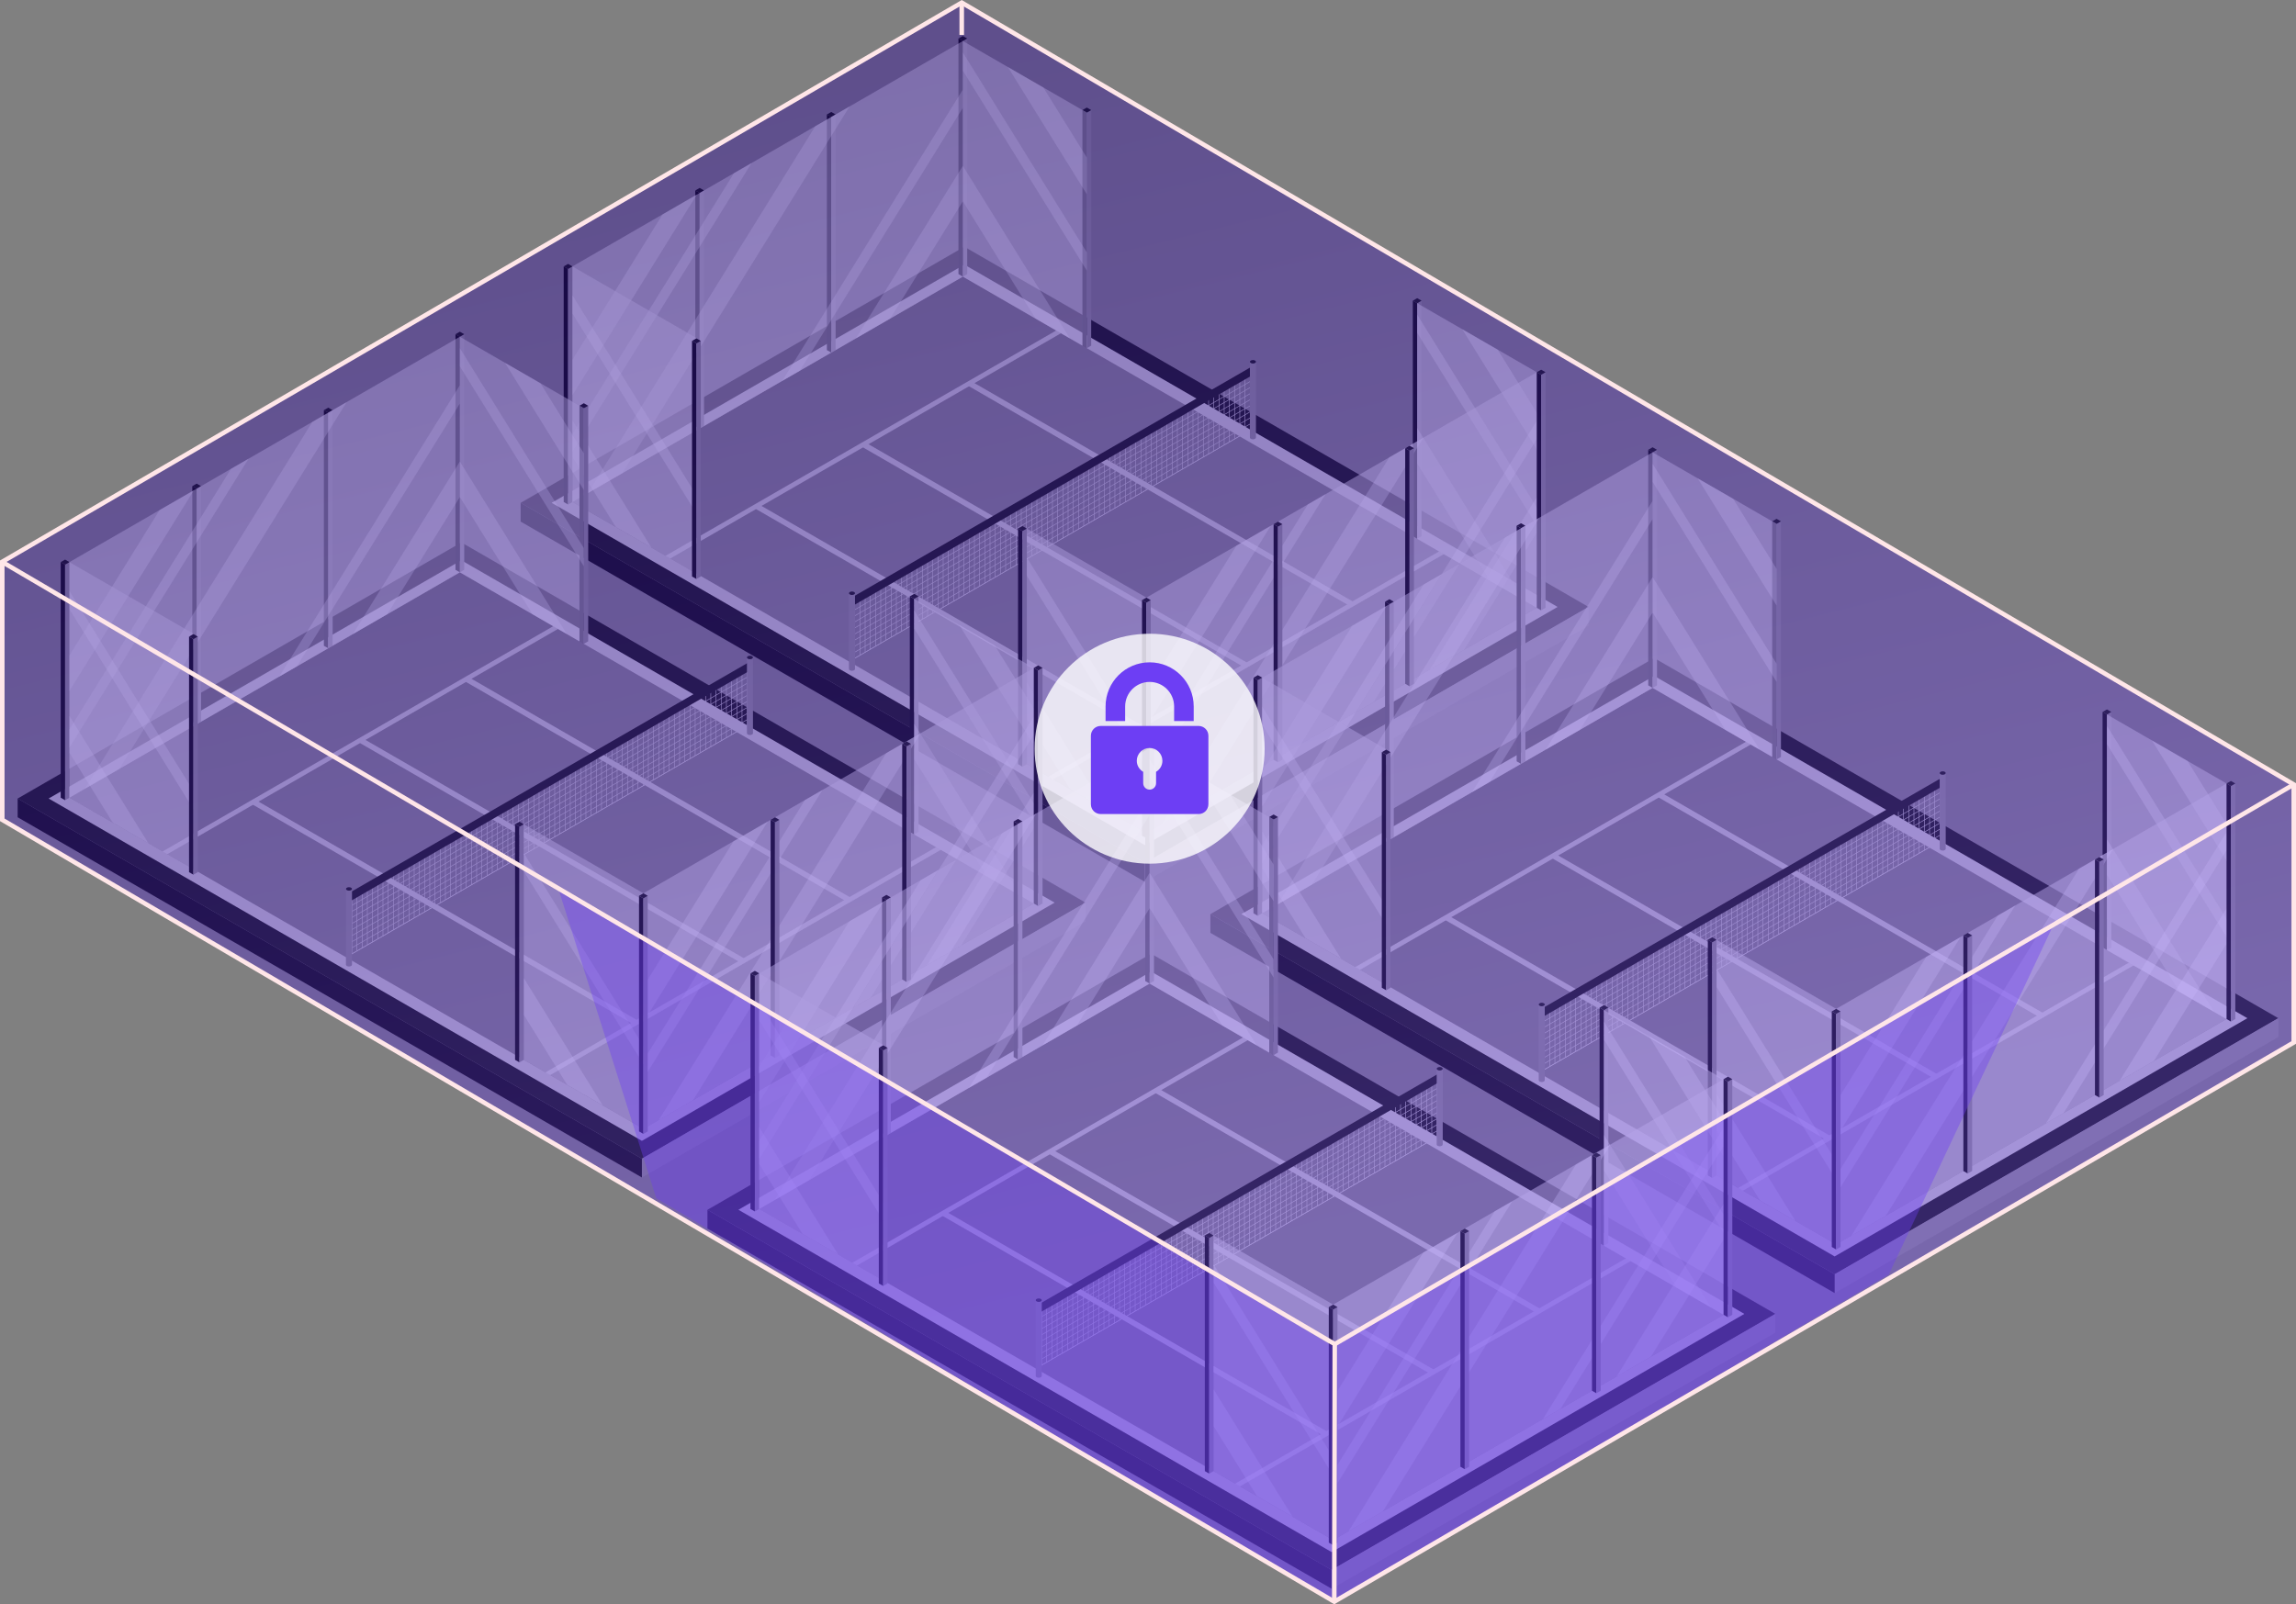 <?xml version="1.0" encoding="UTF-8"?>
<svg id="Calque_2" data-name="Calque 2" xmlns="http://www.w3.org/2000/svg" xmlns:xlink="http://www.w3.org/1999/xlink" viewBox="0 0 1011.16 706.73">
  <rect x="0" y="0" width="1011.16" height="706.73" fill="#808080" stroke="none"/>
  <defs>
    <style>
      .cls-1, .cls-2 {
        fill: #6d3ef4;
      }

      .cls-3 {
        fill: #0a0c08;
      }

      .cls-4, .cls-5 {
        fill: #838383;
      }

      .cls-2, .cls-6 {
        opacity: .38;
      }

      .cls-6 {
        fill: url(#Dégradé_sans_nom_14);
      }

      .cls-7 {
        opacity: .3;
      }

      .cls-8 {
        fill: none;
        stroke: #ffe6e8;
        stroke-miterlimit: 10;
        stroke-width: 2px;
      }

      .cls-9, .cls-10, .cls-11 {
        fill: #fff;
      }

      .cls-12 {
        fill: #8d8d8d;
      }

      .cls-13 {
        fill: #141710;
      }

      .cls-10 {
        opacity: .8;
      }

      .cls-11 {
        opacity: .4;
      }

      .cls-5 {
        opacity: .2;
      }

      .cls-14 {
        fill: #c7c7c7;
      }
    </style>
    <linearGradient id="Dégradé_sans_nom_14" data-name="Dégradé sans nom 14" x1="589.89" y1="693.48" x2="423.74" y2="22.54" gradientUnits="userSpaceOnUse">
      <stop offset=".22" stop-color="#6d3ef4"/>
      <stop offset="1" stop-color="#2900a1"/>
    </linearGradient>
  </defs>
  <g id="Calque_2-2" data-name="Calque 2">
    <g>
      <g>
        <g id="Floor">
          <polygon class="cls-13" points="229.3 221.51 424.69 108.69 699.6 267.37 504.21 380.18 229.3 221.51"/>
          <polygon class="cls-12" points="699.6 267.37 504.21 380.18 504.21 388.45 699.6 275.63 699.6 267.37"/>
          <polygon class="cls-3" points="504.21 380.18 504.21 388.45 229.3 229.77 229.3 221.51 504.21 380.18"/>
        </g>
        <g id="Field">
          <polygon class="cls-14" points="424.69 116.57 242.93 221.51 504.21 372.31 685.97 267.37 424.69 116.57"/>
          <polygon class="cls-4" points="252.1 221.13 424.04 121.86 676.8 267.75 504.86 367.02 252.1 221.13"/>
          <polygon class="cls-14" points="550.02 292.38 381.43 195.09 379.02 196.48 547.61 293.77 550.02 292.38"/>
          <g>
            <polygon class="cls-14" points="596.8 265.56 427.49 167.81 425.09 169.2 594.4 266.94 596.8 265.56"/>
            <polygon class="cls-14" points="500.65 321.07 331.34 223.32 333.74 221.93 503.05 319.68 500.65 321.07"/>
          </g>
          <polygon class="cls-14" points="294.37 246.51 467.96 146.39 465.87 145.18 292.29 245.31 294.37 246.51"/>
          <polygon class="cls-14" points="463.25 343.67 636.84 243.54 634.76 242.34 461.17 342.47 463.25 343.67"/>
        </g>
        <g id="Walls">
          <g>
            <g>
              <g>
                <polygon class="cls-3" points="424.04 18.08 424.04 121.86 422.11 120.74 422.11 16.97 424.04 18.08"/>
                <polygon class="cls-12" points="424.04 18.08 424.04 121.86 425.96 120.74 425.96 16.97 424.04 18.08"/>
                <polygon class="cls-13" points="424.04 15.86 422.11 16.97 424.04 18.08 425.96 16.97 424.04 15.86"/>
              </g>
              <g>
                <polygon class="cls-3" points="366.09 51.54 366.09 155.32 364.16 154.21 364.16 50.43 366.09 51.54"/>
                <polygon class="cls-12" points="366.09 51.54 366.09 155.32 368.01 154.21 368.01 50.43 366.09 51.54"/>
                <polygon class="cls-13" points="366.09 49.32 364.16 50.43 366.09 51.54 368.01 50.43 366.09 49.32"/>
              </g>
              <g>
                <polygon class="cls-3" points="308.13 85.01 308.13 188.78 306.21 187.67 306.21 83.9 308.13 85.01"/>
                <polygon class="cls-12" points="308.13 85.01 308.13 188.78 310.06 187.67 310.06 83.9 308.13 85.01"/>
                <polygon class="cls-13" points="308.14 82.78 306.21 83.9 308.13 85.01 310.06 83.9 308.14 82.78"/>
              </g>
              <g>
                <polygon class="cls-3" points="250.18 118.47 250.18 222.25 248.26 221.14 248.26 117.36 250.18 118.47"/>
                <polygon class="cls-12" points="250.18 118.47 250.18 222.25 252.11 221.14 252.11 117.36 250.18 118.47"/>
                <polygon class="cls-13" points="250.18 116.25 248.26 117.36 250.18 118.47 252.11 117.36 250.18 116.25"/>
              </g>
            </g>
            <g>
              <polygon class="cls-5" points="252.11 117.36 424.04 18.08 424.04 121.86 252.11 221.14 252.11 117.36"/>
              <polygon class="cls-11" points="252.11 117.36 424.04 18.08 424.04 121.86 252.11 221.14 252.11 117.36"/>
            </g>
            <g class="cls-7">
              <polygon class="cls-9" points="344.48 167.79 352.24 163.31 424.04 47.5 424.04 39.46 344.48 167.79"/>
              <polygon class="cls-9" points="291.79 94.45 252.11 158.46 252.11 174.1 306.89 85.72 291.79 94.45"/>
              <polygon class="cls-9" points="331 71.81 323.24 76.29 252.11 191.03 252.11 199.07 331 71.81"/>
              <polygon class="cls-9" points="374.18 46.87 359.07 55.59 258.87 217.23 273.98 208.51 374.18 46.87"/>
              <polygon class="cls-9" points="424.04 88.7 424.04 73.06 376.92 149.06 392.03 140.34 424.04 88.7"/>
            </g>
          </g>
          <g>
            <g>
              <polygon class="cls-3" points="478.64 49.6 478.64 153.38 476.71 152.26 476.71 48.49 478.64 49.6"/>
              <polygon class="cls-12" points="478.64 49.6 478.64 153.38 480.56 152.26 480.56 48.49 478.64 49.6"/>
              <polygon class="cls-13" points="478.64 47.38 476.71 48.49 478.64 49.6 480.56 48.49 478.64 47.38"/>
            </g>
            <g>
              <g>
                <polygon class="cls-5" points="478.64 49.6 478.64 153.38 424.05 121.85 424.04 47.5 424.04 18.08 478.64 49.6"/>
                <polygon class="cls-11" points="478.64 49.6 478.64 153.38 424.05 121.85 424.04 47.5 424.04 18.08 478.64 49.6"/>
              </g>
              <g class="cls-7">
                <polygon class="cls-9" points="478.64 111.19 478.64 119.21 424.04 31.14 424.04 23.11 478.64 111.19"/>
                <polygon class="cls-9" points="443.88 29.54 478.64 85.6 478.64 69.41 459.52 38.57 443.88 29.54"/>
                <polygon class="cls-9" points="424.04 88.7 424.04 73.06 471.16 149.06 456.05 140.34 424.04 88.7"/>
              </g>
            </g>
          </g>
          <g>
            <g>
              <g>
                <polygon class="cls-5" points="252.1 221.13 252.1 117.36 306.69 148.88 306.7 223.24 306.7 252.66 252.1 221.13"/>
                <polygon class="cls-11" points="252.1 221.13 252.1 117.36 306.69 148.88 306.7 223.24 306.7 252.66 252.1 221.13"/>
              </g>
              <g class="cls-7">
                <polygon class="cls-9" points="252.1 138.11 252.1 130.08 306.7 218.15 306.7 226.19 252.1 138.11"/>
                <polygon class="cls-9" points="286.86 241.2 252.1 185.13 252.1 201.33 271.22 232.17 286.86 241.2"/>
              </g>
            </g>
            <g>
              <polygon class="cls-3" points="306.7 151.29 306.7 255.06 304.77 253.95 304.77 150.18 306.7 151.29"/>
              <polygon class="cls-12" points="306.7 151.29 306.7 255.06 308.63 253.95 308.63 150.18 306.7 151.29"/>
              <polygon class="cls-13" points="306.7 149.06 304.77 150.18 306.7 151.29 308.63 150.18 306.7 149.06"/>
            </g>
          </g>
        </g>
        <g id="Net">
          <g>
            <g>
              <polygon class="cls-14" points="550.76 189.18 376.54 289.77 376.54 265.93 376.29 265.93 376.29 290.19 550.76 189.46 550.76 189.18"/>
              <g>
                <polygon class="cls-14" points="550.76 189.18 376.36 289.87 376.48 290.09 550.76 189.46 550.76 189.18"/>
                <polygon class="cls-14" points="550.76 186.51 376.36 287.2 376.48 287.42 550.76 186.79 550.76 186.51"/>
                <polygon class="cls-14" points="550.76 183.83 376.36 284.53 376.48 284.74 550.76 184.12 550.76 183.83"/>
                <polygon class="cls-14" points="550.76 181.16 376.36 281.86 376.48 282.07 550.76 181.45 550.76 181.16"/>
                <polygon class="cls-14" points="550.76 178.49 376.36 279.19 376.48 279.4 550.76 178.78 550.76 178.49"/>
                <polygon class="cls-14" points="550.76 175.82 376.36 276.52 376.48 276.73 550.76 176.1 550.76 175.82"/>
                <polygon class="cls-14" points="550.76 173.15 376.36 273.84 376.48 274.06 550.76 173.43 550.76 173.15"/>
                <polygon class="cls-14" points="550.76 170.48 376.36 271.17 376.48 271.39 550.76 170.76 550.76 170.48"/>
                <polygon class="cls-14" points="550.76 167.81 376.36 268.5 376.48 268.71 550.76 168.09 550.76 167.81"/>
                <polygon class="cls-14" points="550.76 165.13 376.36 265.83 376.48 266.04 550.76 165.42 550.76 165.13"/>
              </g>
              <g>
                <rect class="cls-14" x="376.29" y="265.94" width=".25" height="24.04"/>
                <rect class="cls-14" x="378.59" y="264.61" width=".25" height="24.04"/>
                <rect class="cls-14" x="380.88" y="263.29" width=".25" height="24.04"/>
                <rect class="cls-14" x="383.17" y="261.97" width=".25" height="24.04"/>
                <rect class="cls-14" x="385.46" y="260.64" width=".25" height="24.04"/>
                <rect class="cls-14" x="387.75" y="259.32" width=".25" height="24.04"/>
                <rect class="cls-14" x="390.05" y="258" width=".25" height="24.04"/>
                <rect class="cls-14" x="392.34" y="256.67" width=".25" height="24.04"/>
                <rect class="cls-14" x="394.63" y="255.35" width=".25" height="24.04"/>
                <rect class="cls-14" x="396.92" y="254.03" width=".25" height="24.04"/>
                <rect class="cls-14" x="399.21" y="252.7" width=".25" height="24.04"/>
                <rect class="cls-14" x="401.5" y="251.38" width=".25" height="24.04"/>
                <rect class="cls-14" x="403.8" y="250.06" width=".25" height="24.04"/>
                <rect class="cls-14" x="406.09" y="248.73" width=".25" height="24.04"/>
                <rect class="cls-14" x="408.38" y="247.41" width=".25" height="24.04"/>
                <rect class="cls-14" x="410.67" y="246.09" width=".25" height="24.04"/>
                <rect class="cls-14" x="412.96" y="244.76" width=".25" height="24.04"/>
                <rect class="cls-14" x="415.25" y="243.44" width=".25" height="24.04"/>
                <rect class="cls-14" x="417.55" y="242.12" width=".25" height="24.04"/>
                <rect class="cls-14" x="419.84" y="240.79" width=".25" height="24.04"/>
                <rect class="cls-14" x="422.13" y="239.47" width=".25" height="24.04"/>
                <rect class="cls-14" x="424.42" y="238.15" width=".25" height="24.04"/>
                <rect class="cls-14" x="426.71" y="236.82" width=".25" height="24.04"/>
                <rect class="cls-14" x="429.01" y="235.5" width=".25" height="24.04"/>
                <rect class="cls-14" x="431.3" y="234.18" width=".25" height="24.04"/>
                <rect class="cls-14" x="433.59" y="232.85" width=".25" height="24.04"/>
                <rect class="cls-14" x="435.88" y="231.53" width=".25" height="24.04"/>
                <rect class="cls-14" x="438.17" y="230.21" width=".25" height="24.04"/>
                <rect class="cls-14" x="440.46" y="228.88" width=".25" height="24.04"/>
                <rect class="cls-14" x="442.76" y="227.56" width=".25" height="24.04"/>
                <rect class="cls-14" x="445.05" y="226.24" width=".25" height="24.04"/>
                <rect class="cls-14" x="447.34" y="224.91" width=".25" height="24.04"/>
                <rect class="cls-14" x="449.63" y="223.59" width=".25" height="24.04"/>
                <rect class="cls-14" x="451.92" y="222.27" width=".25" height="24.04"/>
                <rect class="cls-14" x="454.21" y="220.94" width=".25" height="24.04"/>
                <rect class="cls-14" x="456.51" y="219.62" width=".25" height="24.04"/>
                <rect class="cls-14" x="458.8" y="218.3" width=".25" height="24.04"/>
                <rect class="cls-14" x="461.09" y="216.97" width=".25" height="24.04"/>
                <rect class="cls-14" x="463.38" y="215.65" width=".25" height="24.04"/>
                <rect class="cls-14" x="465.67" y="214.33" width=".25" height="24.04"/>
                <rect class="cls-14" x="467.97" y="213" width=".25" height="24.04"/>
                <rect class="cls-14" x="470.26" y="211.68" width=".25" height="24.04"/>
                <rect class="cls-14" x="472.55" y="210.36" width=".25" height="24.04"/>
                <rect class="cls-14" x="474.84" y="209.03" width=".25" height="24.04"/>
                <rect class="cls-14" x="477.13" y="207.71" width=".25" height="24.04"/>
                <rect class="cls-14" x="479.42" y="206.39" width=".25" height="24.04"/>
                <rect class="cls-14" x="481.72" y="205.06" width=".25" height="24.04"/>
                <rect class="cls-14" x="484.01" y="203.74" width=".25" height="24.04"/>
                <rect class="cls-14" x="486.3" y="202.42" width=".25" height="24.04"/>
                <rect class="cls-14" x="488.59" y="201.09" width=".25" height="24.04"/>
                <rect class="cls-14" x="490.88" y="199.77" width=".25" height="24.04"/>
                <rect class="cls-14" x="493.17" y="198.45" width=".25" height="24.04"/>
                <rect class="cls-14" x="495.47" y="197.12" width=".25" height="24.04"/>
                <rect class="cls-14" x="497.76" y="195.8" width=".25" height="24.04"/>
                <rect class="cls-14" x="500.05" y="194.48" width=".25" height="24.04"/>
                <rect class="cls-14" x="502.34" y="193.15" width=".25" height="24.04"/>
                <rect class="cls-14" x="504.63" y="191.83" width=".25" height="24.04"/>
                <rect class="cls-14" x="506.93" y="190.51" width=".25" height="24.04"/>
                <rect class="cls-14" x="509.22" y="189.18" width=".25" height="24.04"/>
                <rect class="cls-14" x="511.51" y="187.86" width=".25" height="24.04"/>
                <rect class="cls-14" x="513.8" y="186.54" width=".25" height="24.04"/>
                <rect class="cls-14" x="516.09" y="185.21" width=".25" height="24.04"/>
                <rect class="cls-14" x="518.38" y="183.89" width=".25" height="24.04"/>
                <rect class="cls-14" x="520.68" y="182.57" width=".25" height="24.04"/>
                <rect class="cls-14" x="522.97" y="181.24" width=".25" height="24.04"/>
                <rect class="cls-14" x="525.26" y="179.92" width=".25" height="24.04"/>
                <rect class="cls-14" x="527.55" y="178.6" width=".25" height="24.04"/>
                <rect class="cls-14" x="529.84" y="177.27" width=".25" height="24.04"/>
                <rect class="cls-14" x="532.14" y="175.95" width=".25" height="24.04"/>
                <rect class="cls-14" x="534.43" y="174.63" width=".25" height="24.04"/>
                <rect class="cls-14" x="536.72" y="173.3" width=".25" height="24.04"/>
                <rect class="cls-14" x="539.01" y="171.98" width=".25" height="24.04"/>
                <rect class="cls-14" x="541.3" y="170.66" width=".25" height="24.04"/>
                <rect class="cls-14" x="543.59" y="169.33" width=".25" height="24.04"/>
                <rect class="cls-14" x="545.89" y="168.01" width=".25" height="24.04"/>
                <rect class="cls-14" x="548.18" y="166.69" width=".25" height="24.04"/>
                <rect class="cls-14" x="550.47" y="165.36" width=".25" height="24.04"/>
              </g>
            </g>
            <polygon class="cls-13" points="550.76 161.79 376.29 262.53 376.29 266.46 550.76 165.73 550.76 161.79"/>
          </g>
          <g>
            <path class="cls-12" d="M553.12,159.37c0-.2-.13-.39-.39-.54-.52-.3-1.36-.3-1.88,0-.26.15-.39.35-.39.54v33.4c0,.2.13.39.39.54.52.3,1.36.3,1.88,0,.26-.15.39-.35.39-.54v-33.4Z"/>
            <path class="cls-13" d="M550.86,158.83c-.26.15-.39.35-.39.54s.13.39.39.54c.52.3,1.36.3,1.88,0,.26-.15.39-.35.39-.54s-.13-.39-.39-.54c-.52-.3-1.36-.3-1.88,0Z"/>
          </g>
          <g>
            <path class="cls-12" d="M376.54,261.33c0-.2-.13-.39-.39-.54-.52-.3-1.36-.3-1.88,0-.26.15-.39.35-.39.54v33.4c0,.2.13.39.39.54.52.3,1.36.3,1.88,0,.26-.15.39-.35.39-.54v-33.4Z"/>
            <path class="cls-13" d="M374.28,260.79c-.26.15-.39.35-.39.54s.13.39.39.54c.52.3,1.36.3,1.88,0,.26-.15.39-.35.39-.54s-.13-.39-.39-.54c-.52-.3-1.36-.3-1.88,0Z"/>
          </g>
        </g>
        <g id="Wall">
          <g>
            <g>
              <polygon class="cls-3" points="624.13 133.57 624.13 237.34 622.21 236.23 622.21 132.46 624.13 133.57"/>
              <polygon class="cls-12" points="624.13 133.57 624.13 237.34 626.06 236.23 626.06 132.46 624.13 133.57"/>
              <polygon class="cls-13" points="624.14 131.34 622.21 132.46 624.13 133.57 626.06 132.46 624.14 131.34"/>
            </g>
            <g>
              <g>
                <polygon class="cls-5" points="678.73 165.09 678.73 268.86 624.14 237.34 624.13 162.99 624.13 133.57 678.73 165.09"/>
                <polygon class="cls-11" points="678.73 165.09 678.73 268.86 624.14 237.34 624.13 162.99 624.13 133.57 678.73 165.09"/>
              </g>
              <g class="cls-7">
                <polygon class="cls-9" points="678.73 226.67 678.73 234.7 624.13 146.63 624.13 138.6 678.73 226.67"/>
                <polygon class="cls-9" points="643.97 145.03 678.73 201.09 678.73 184.9 659.61 154.06 643.97 145.03"/>
                <polygon class="cls-9" points="624.14 204.19 624.13 188.55 671.25 264.55 656.15 255.83 624.14 204.19"/>
              </g>
            </g>
          </g>
          <g>
            <g>
              <polygon class="cls-3" points="450.28 233.96 450.28 337.74 448.35 336.62 448.35 232.85 450.28 233.96"/>
              <polygon class="cls-12" points="450.28 233.96 450.28 337.74 452.21 336.62 452.21 232.85 450.28 233.96"/>
              <polygon class="cls-13" points="450.28 231.74 448.35 232.85 450.28 233.96 452.21 232.85 450.28 231.74"/>
            </g>
            <g>
              <g>
                <polygon class="cls-5" points="452.21 336.61 452.21 232.85 506.8 264.37 506.81 338.73 506.81 368.14 452.21 336.61"/>
                <polygon class="cls-11" points="452.21 336.61 452.21 232.85 506.8 264.37 506.81 338.73 506.81 368.14 452.21 336.61"/>
              </g>
              <g class="cls-7">
                <polygon class="cls-9" points="452.21 253.6 452.21 245.57 506.81 333.64 506.81 341.67 452.21 253.6"/>
                <polygon class="cls-9" points="486.97 356.69 452.21 300.62 452.21 316.81 471.32 347.65 486.97 356.69"/>
              </g>
            </g>
          </g>
          <g>
            <g>
              <polygon class="cls-5" points="504.87 263.26 676.8 163.97 676.8 267.75 504.87 367.03 504.87 263.26"/>
              <polygon class="cls-11" points="504.87 263.26 676.8 163.97 676.8 267.75 504.87 367.03 504.87 263.26"/>
            </g>
            <g class="cls-7">
              <polygon class="cls-9" points="597.25 313.69 605.01 309.21 676.8 193.39 676.8 185.36 597.25 313.69"/>
              <polygon class="cls-9" points="544.55 240.34 504.87 304.35 504.87 320 559.66 231.62 544.55 240.34"/>
              <polygon class="cls-9" points="583.76 217.7 576.01 222.18 504.87 336.93 504.87 344.96 583.76 217.7"/>
              <polygon class="cls-9" points="626.94 192.77 611.84 201.49 511.64 363.13 526.74 354.4 626.94 192.77"/>
              <polygon class="cls-9" points="676.8 234.6 676.8 218.95 629.68 294.96 644.79 286.24 676.8 234.6"/>
            </g>
            <g>
              <g>
                <polygon class="cls-3" points="678.73 165.09 678.73 268.86 676.8 267.75 676.8 163.97 678.73 165.09"/>
                <polygon class="cls-12" points="678.73 165.09 678.73 268.86 680.66 267.75 680.66 163.97 678.73 165.09"/>
                <polygon class="cls-13" points="678.73 162.86 676.8 163.97 678.73 165.09 680.66 163.97 678.73 162.86"/>
              </g>
              <g>
                <polygon class="cls-3" points="620.78 198.55 620.78 302.33 618.85 301.21 618.85 197.44 620.78 198.55"/>
                <polygon class="cls-12" points="620.78 198.55 620.78 302.33 622.7 301.21 622.7 197.44 620.78 198.55"/>
                <polygon class="cls-13" points="620.78 196.33 618.85 197.44 620.78 198.55 622.7 197.44 620.78 196.33"/>
              </g>
              <g>
                <polygon class="cls-3" points="562.83 232.01 562.83 335.79 560.9 334.68 560.9 230.9 562.83 232.01"/>
                <polygon class="cls-12" points="562.83 232.01 562.83 335.79 564.75 334.68 564.75 230.9 562.83 232.01"/>
                <polygon class="cls-13" points="562.83 229.79 560.9 230.9 562.83 232.01 564.75 230.9 562.83 229.79"/>
              </g>
              <g>
                <polygon class="cls-3" points="504.87 265.48 504.87 369.26 502.95 368.14 502.95 264.37 504.87 265.48"/>
                <polygon class="cls-12" points="504.87 265.48 504.87 369.26 506.8 368.14 506.8 264.37 504.87 265.48"/>
                <polygon class="cls-13" points="504.88 263.26 502.95 264.37 504.87 265.48 506.8 264.37 504.88 263.26"/>
              </g>
            </g>
          </g>
        </g>
      </g>
      <g>
        <g id="Floor-2" data-name="Floor">
          <polygon class="cls-13" points="7.78 351.77 203.18 238.95 478.08 397.63 282.69 510.44 7.78 351.77"/>
          <polygon class="cls-12" points="478.08 397.63 282.69 510.44 282.69 518.71 478.08 405.89 478.08 397.63"/>
          <polygon class="cls-3" points="282.69 510.44 282.69 518.71 7.78 360.03 7.78 351.77 282.69 510.44"/>
        </g>
        <g id="Field-2" data-name="Field">
          <polygon class="cls-14" points="203.18 246.82 21.42 351.76 282.69 502.57 464.45 397.63 203.18 246.82"/>
          <polygon class="cls-4" points="30.58 351.38 202.52 252.12 455.28 398.01 283.35 497.28 30.58 351.38"/>
          <polygon class="cls-14" points="328.5 422.64 159.91 325.35 157.51 326.74 326.09 424.03 328.5 422.64"/>
          <g>
            <polygon class="cls-14" points="375.29 395.81 205.98 298.06 203.57 299.46 372.88 397.2 375.29 395.81"/>
            <polygon class="cls-14" points="279.13 451.33 109.82 353.58 112.23 352.19 281.54 449.94 279.13 451.33"/>
          </g>
          <polygon class="cls-14" points="72.85 376.77 246.44 276.65 244.36 275.44 70.77 375.57 72.85 376.77"/>
          <polygon class="cls-14" points="241.74 473.93 415.32 373.8 413.24 372.6 239.65 472.73 241.74 473.93"/>
        </g>
        <g id="Walls-2" data-name="Walls">
          <g>
            <g>
              <g>
                <polygon class="cls-3" points="202.52 148.34 202.52 252.12 200.59 251 200.59 147.23 202.52 148.34"/>
                <polygon class="cls-12" points="202.52 148.34 202.52 252.12 204.45 251 204.45 147.23 202.52 148.34"/>
                <polygon class="cls-13" points="202.52 146.12 200.59 147.23 202.52 148.34 204.45 147.23 202.52 146.12"/>
              </g>
              <g>
                <polygon class="cls-3" points="144.57 181.8 144.57 285.58 142.64 284.47 142.64 180.69 144.57 181.8"/>
                <polygon class="cls-12" points="144.57 181.8 144.57 285.58 146.5 284.47 146.49 180.69 144.57 181.8"/>
                <polygon class="cls-13" points="144.57 179.58 142.64 180.69 144.57 181.8 146.49 180.69 144.57 179.58"/>
              </g>
              <g>
                <polygon class="cls-3" points="86.62 215.27 86.62 319.04 84.69 317.93 84.69 214.16 86.62 215.27"/>
                <polygon class="cls-12" points="86.62 215.27 86.62 319.04 88.54 317.93 88.54 214.16 86.62 215.27"/>
                <polygon class="cls-13" points="86.62 213.04 84.69 214.16 86.62 215.27 88.54 214.16 86.62 213.04"/>
              </g>
              <g>
                <polygon class="cls-3" points="28.67 248.73 28.67 352.51 26.74 351.4 26.74 247.62 28.67 248.73"/>
                <polygon class="cls-12" points="28.67 248.73 28.67 352.51 30.59 351.4 30.59 247.62 28.67 248.73"/>
                <polygon class="cls-13" points="28.67 246.51 26.74 247.62 28.67 248.73 30.59 247.62 28.67 246.51"/>
              </g>
            </g>
            <g>
              <polygon class="cls-5" points="30.59 247.62 202.52 148.34 202.52 252.12 30.59 351.4 30.59 247.62"/>
              <polygon class="cls-11" points="30.59 247.62 202.52 148.34 202.52 252.12 30.59 351.4 30.59 247.62"/>
            </g>
            <g class="cls-7">
              <polygon class="cls-9" points="122.97 298.05 130.72 293.57 202.52 177.76 202.52 169.72 122.97 298.05"/>
              <polygon class="cls-9" points="70.27 224.71 30.59 288.72 30.59 304.36 85.38 215.98 70.27 224.71"/>
              <polygon class="cls-9" points="109.48 202.06 101.72 206.54 30.59 321.29 30.59 329.32 109.48 202.06"/>
              <polygon class="cls-9" points="152.66 177.13 137.56 185.85 37.35 347.49 52.46 338.77 152.66 177.13"/>
              <polygon class="cls-9" points="202.52 218.96 202.52 203.32 155.4 279.32 170.51 270.6 202.52 218.96"/>
            </g>
          </g>
          <g>
            <g>
              <polygon class="cls-3" points="257.12 179.86 257.12 283.63 255.19 282.52 255.19 178.75 257.12 179.86"/>
              <polygon class="cls-12" points="257.12 179.86 257.12 283.63 259.05 282.52 259.05 178.75 257.12 179.86"/>
              <polygon class="cls-13" points="257.12 177.63 255.19 178.75 257.12 179.86 259.05 178.75 257.12 177.63"/>
            </g>
            <g>
              <g>
                <polygon class="cls-5" points="257.12 179.86 257.12 283.63 202.53 252.11 202.52 177.76 202.52 148.34 257.12 179.86"/>
                <polygon class="cls-11" points="257.12 179.86 257.12 283.63 202.53 252.11 202.52 177.76 202.52 148.34 257.12 179.86"/>
              </g>
              <g class="cls-7">
                <polygon class="cls-9" points="257.12 241.44 257.12 249.47 202.52 161.4 202.52 153.37 257.12 241.44"/>
                <polygon class="cls-9" points="222.36 159.8 257.12 215.86 257.12 199.67 238 168.83 222.36 159.8"/>
                <polygon class="cls-9" points="202.53 218.96 202.53 203.32 249.64 279.32 234.54 270.6 202.53 218.96"/>
              </g>
            </g>
          </g>
          <g>
            <g>
              <g>
                <polygon class="cls-5" points="30.58 351.39 30.58 247.62 85.17 279.14 85.18 353.5 85.18 382.92 30.58 351.39"/>
                <polygon class="cls-11" points="30.58 351.39 30.58 247.62 85.17 279.14 85.18 353.5 85.18 382.92 30.58 351.39"/>
              </g>
              <g class="cls-7">
                <polygon class="cls-9" points="30.58 268.37 30.58 260.34 85.18 348.41 85.18 356.45 30.58 268.37"/>
                <polygon class="cls-9" points="65.34 371.46 30.58 315.39 30.58 331.59 49.7 362.43 65.34 371.46"/>
              </g>
            </g>
            <g>
              <polygon class="cls-3" points="85.18 281.55 85.18 385.32 83.26 384.21 83.26 280.43 85.18 281.55"/>
              <polygon class="cls-12" points="85.18 281.55 85.18 385.32 87.11 384.21 87.11 280.43 85.18 281.55"/>
              <polygon class="cls-13" points="85.18 279.32 83.26 280.43 85.18 281.55 87.11 280.43 85.18 279.32"/>
            </g>
          </g>
        </g>
        <g id="Net-2" data-name="Net">
          <g>
            <g>
              <polygon class="cls-14" points="329.24 319.44 155.02 420.03 155.02 396.19 154.78 396.19 154.78 420.45 329.24 319.72 329.24 319.44"/>
              <g>
                <polygon class="cls-14" points="329.24 319.44 154.84 420.13 154.96 420.35 329.24 319.72 329.24 319.44"/>
                <polygon class="cls-14" points="329.24 316.76 154.84 417.46 154.96 417.67 329.24 317.05 329.24 316.76"/>
                <polygon class="cls-14" points="329.24 314.09 154.84 414.79 154.96 415 329.24 314.38 329.24 314.09"/>
                <polygon class="cls-14" points="329.24 311.42 154.84 412.12 154.96 412.33 329.24 311.71 329.24 311.42"/>
                <polygon class="cls-14" points="329.24 308.75 154.84 409.45 154.96 409.66 329.24 309.04 329.24 308.75"/>
                <polygon class="cls-14" points="329.24 306.08 154.84 406.77 154.96 406.99 329.24 306.36 329.24 306.08"/>
                <polygon class="cls-14" points="329.24 303.41 154.84 404.1 154.96 404.32 329.24 303.69 329.24 303.41"/>
                <polygon class="cls-14" points="329.24 300.74 154.84 401.43 154.96 401.65 329.24 301.02 329.24 300.74"/>
                <polygon class="cls-14" points="329.24 298.06 154.84 398.76 154.96 398.97 329.24 298.35 329.24 298.06"/>
                <polygon class="cls-14" points="329.24 295.39 154.84 396.09 154.96 396.3 329.24 295.68 329.24 295.39"/>
              </g>
              <g>
                <rect class="cls-14" x="154.78" y="396.2" width=".25" height="24.04"/>
                <rect class="cls-14" x="157.07" y="394.87" width=".25" height="24.04"/>
                <rect class="cls-14" x="159.36" y="393.55" width=".25" height="24.04"/>
                <rect class="cls-14" x="161.65" y="392.23" width=".25" height="24.04"/>
                <rect class="cls-14" x="163.94" y="390.9" width=".25" height="24.04"/>
                <rect class="cls-14" x="166.24" y="389.58" width=".25" height="24.04"/>
                <rect class="cls-14" x="168.53" y="388.26" width=".25" height="24.04"/>
                <rect class="cls-14" x="170.82" y="386.93" width=".25" height="24.04"/>
                <rect class="cls-14" x="173.11" y="385.61" width=".25" height="24.04"/>
                <rect class="cls-14" x="175.4" y="384.29" width=".25" height="24.04"/>
                <rect class="cls-14" x="177.7" y="382.96" width=".25" height="24.04"/>
                <rect class="cls-14" x="179.99" y="381.64" width=".25" height="24.04"/>
                <rect class="cls-14" x="182.28" y="380.32" width=".25" height="24.04"/>
                <rect class="cls-14" x="184.57" y="378.99" width=".25" height="24.04"/>
                <rect class="cls-14" x="186.86" y="377.67" width=".25" height="24.04"/>
                <rect class="cls-14" x="189.15" y="376.35" width=".25" height="24.04"/>
                <rect class="cls-14" x="191.45" y="375.02" width=".25" height="24.04"/>
                <rect class="cls-14" x="193.74" y="373.7" width=".25" height="24.04"/>
                <rect class="cls-14" x="196.03" y="372.38" width=".25" height="24.04"/>
                <rect class="cls-14" x="198.32" y="371.05" width=".25" height="24.04"/>
                <rect class="cls-14" x="200.61" y="369.73" width=".25" height="24.04"/>
                <rect class="cls-14" x="202.9" y="368.41" width=".25" height="24.04"/>
                <rect class="cls-14" x="205.2" y="367.08" width=".25" height="24.04"/>
                <rect class="cls-14" x="207.49" y="365.76" width=".25" height="24.04"/>
                <rect class="cls-14" x="209.78" y="364.44" width=".25" height="24.04"/>
                <rect class="cls-14" x="212.07" y="363.11" width=".25" height="24.04"/>
                <rect class="cls-14" x="214.36" y="361.79" width=".25" height="24.04"/>
                <rect class="cls-14" x="216.66" y="360.47" width=".25" height="24.04"/>
                <rect class="cls-14" x="218.95" y="359.14" width=".25" height="24.04"/>
                <rect class="cls-14" x="221.24" y="357.82" width=".25" height="24.04"/>
                <rect class="cls-14" x="223.53" y="356.5" width=".25" height="24.04"/>
                <rect class="cls-14" x="225.82" y="355.17" width=".25" height="24.04"/>
                <rect class="cls-14" x="228.12" y="353.85" width=".25" height="24.04"/>
                <rect class="cls-14" x="230.41" y="352.53" width=".25" height="24.04"/>
                <rect class="cls-14" x="232.7" y="351.2" width=".25" height="24.04"/>
                <rect class="cls-14" x="234.99" y="349.88" width=".25" height="24.04"/>
                <rect class="cls-14" x="237.28" y="348.56" width=".25" height="24.04"/>
                <rect class="cls-14" x="239.57" y="347.23" width=".25" height="24.04"/>
                <rect class="cls-14" x="241.87" y="345.91" width=".25" height="24.04"/>
                <rect class="cls-14" x="244.16" y="344.59" width=".25" height="24.04"/>
                <rect class="cls-14" x="246.45" y="343.26" width=".25" height="24.04"/>
                <rect class="cls-14" x="248.74" y="341.94" width=".25" height="24.04"/>
                <rect class="cls-14" x="251.03" y="340.62" width=".25" height="24.04"/>
                <rect class="cls-14" x="253.32" y="339.29" width=".25" height="24.04"/>
                <rect class="cls-14" x="255.62" y="337.97" width=".25" height="24.04"/>
                <rect class="cls-14" x="257.91" y="336.65" width=".25" height="24.04"/>
                <rect class="cls-14" x="260.2" y="335.32" width=".25" height="24.04"/>
                <rect class="cls-14" x="262.49" y="334" width=".25" height="24.04"/>
                <rect class="cls-14" x="264.78" y="332.68" width=".25" height="24.04"/>
                <rect class="cls-14" x="267.08" y="331.35" width=".25" height="24.04"/>
                <rect class="cls-14" x="269.37" y="330.03" width=".25" height="24.04"/>
                <rect class="cls-14" x="271.66" y="328.71" width=".25" height="24.04"/>
                <rect class="cls-14" x="273.95" y="327.38" width=".25" height="24.04"/>
                <rect class="cls-14" x="276.24" y="326.06" width=".25" height="24.04"/>
                <rect class="cls-14" x="278.53" y="324.74" width=".25" height="24.04"/>
                <rect class="cls-14" x="280.83" y="323.41" width=".25" height="24.04"/>
                <rect class="cls-14" x="283.12" y="322.09" width=".25" height="24.04"/>
                <rect class="cls-14" x="285.41" y="320.77" width=".25" height="24.04"/>
                <rect class="cls-14" x="287.7" y="319.44" width=".25" height="24.04"/>
                <rect class="cls-14" x="289.99" y="318.12" width=".25" height="24.04"/>
                <rect class="cls-14" x="292.28" y="316.8" width=".25" height="24.04"/>
                <rect class="cls-14" x="294.58" y="315.47" width=".25" height="24.04"/>
                <rect class="cls-14" x="296.87" y="314.15" width=".25" height="24.04"/>
                <rect class="cls-14" x="299.16" y="312.83" width=".25" height="24.04"/>
                <rect class="cls-14" x="301.45" y="311.5" width=".25" height="24.04"/>
                <rect class="cls-14" x="303.74" y="310.18" width=".25" height="24.04"/>
                <rect class="cls-14" x="306.03" y="308.86" width=".25" height="24.04"/>
                <rect class="cls-14" x="308.33" y="307.53" width=".25" height="24.04"/>
                <rect class="cls-14" x="310.62" y="306.21" width=".25" height="24.04"/>
                <rect class="cls-14" x="312.91" y="304.89" width=".25" height="24.04"/>
                <rect class="cls-14" x="315.2" y="303.56" width=".25" height="24.04"/>
                <rect class="cls-14" x="317.49" y="302.24" width=".25" height="24.04"/>
                <rect class="cls-14" x="319.79" y="300.92" width=".25" height="24.04"/>
                <rect class="cls-14" x="322.08" y="299.59" width=".25" height="24.04"/>
                <rect class="cls-14" x="324.37" y="298.27" width=".25" height="24.04"/>
                <rect class="cls-14" x="326.66" y="296.95" width=".25" height="24.04"/>
                <rect class="cls-14" x="328.95" y="295.62" width=".25" height="24.04"/>
              </g>
            </g>
            <polygon class="cls-13" points="329.24 292.05 154.78 392.78 154.78 396.72 329.24 295.99 329.24 292.05"/>
          </g>
          <g>
            <path class="cls-12" d="M331.61,289.63c0-.2-.13-.39-.39-.54-.52-.3-1.36-.3-1.88,0-.26.15-.39.35-.39.54v33.4c0,.2.13.39.39.54.52.3,1.36.3,1.88,0,.26-.15.39-.35.39-.54v-33.4Z"/>
            <path class="cls-13" d="M329.34,289.09c-.26.15-.39.35-.39.54s.13.39.39.54c.52.3,1.36.3,1.88,0,.26-.15.39-.35.39-.54s-.13-.39-.39-.54c-.52-.3-1.36-.3-1.88,0Z"/>
          </g>
          <g>
            <path class="cls-12" d="M155.02,391.59c0-.2-.13-.39-.39-.54-.52-.3-1.36-.3-1.88,0-.26.15-.39.35-.39.54v33.4c0,.2.13.39.39.54.52.3,1.36.3,1.88,0,.26-.15.39-.35.39-.54v-33.4Z"/>
            <path class="cls-13" d="M152.76,391.05c-.26.15-.39.35-.39.54s.13.39.39.54c.52.3,1.36.3,1.88,0,.26-.15.39-.35.39-.54s-.13-.39-.39-.54c-.52-.3-1.36-.3-1.88,0Z"/>
          </g>
        </g>
        <g id="Wall-2" data-name="Wall">
          <g>
            <g>
              <polygon class="cls-3" points="402.62 263.83 402.62 367.6 400.69 366.49 400.69 262.71 402.62 263.83"/>
              <polygon class="cls-12" points="402.62 263.83 402.62 367.6 404.54 366.49 404.54 262.71 402.62 263.83"/>
              <polygon class="cls-13" points="402.62 261.6 400.69 262.71 402.62 263.83 404.54 262.71 402.62 261.6"/>
            </g>
            <g>
              <g>
                <polygon class="cls-5" points="457.21 295.35 457.21 399.12 402.62 367.6 402.61 293.25 402.62 263.83 457.21 295.35"/>
                <polygon class="cls-11" points="457.21 295.35 457.21 399.12 402.62 367.6 402.61 293.25 402.62 263.83 457.21 295.35"/>
              </g>
              <g class="cls-7">
                <polygon class="cls-9" points="457.21 356.93 457.21 364.96 402.61 276.89 402.61 268.86 457.21 356.93"/>
                <polygon class="cls-9" points="422.45 275.28 457.21 331.35 457.21 315.16 438.09 284.32 422.45 275.28"/>
                <polygon class="cls-9" points="402.62 334.45 402.62 318.8 449.74 394.81 434.63 386.09 402.62 334.45"/>
              </g>
            </g>
          </g>
          <g>
            <g>
              <polygon class="cls-3" points="228.76 364.22 228.76 468 226.84 466.88 226.84 363.11 228.76 364.22"/>
              <polygon class="cls-12" points="228.76 364.22 228.76 468 230.69 466.88 230.69 363.11 228.76 364.22"/>
              <polygon class="cls-13" points="228.76 362 226.84 363.11 228.76 364.22 230.69 363.11 228.76 362"/>
            </g>
            <g>
              <g>
                <polygon class="cls-5" points="230.69 466.87 230.69 363.11 285.28 394.63 285.29 468.99 285.29 498.4 230.69 466.87"/>
                <polygon class="cls-11" points="230.69 466.87 230.69 363.11 285.28 394.63 285.29 468.99 285.29 498.4 230.69 466.87"/>
              </g>
              <g class="cls-7">
                <polygon class="cls-9" points="230.69 383.85 230.69 375.83 285.29 463.9 285.29 471.93 230.69 383.85"/>
                <polygon class="cls-9" points="265.45 486.95 230.69 430.88 230.69 447.07 249.81 477.91 265.45 486.95"/>
              </g>
            </g>
          </g>
          <g>
            <g>
              <polygon class="cls-5" points="283.36 393.51 455.29 294.23 455.28 398.01 283.36 497.29 283.36 393.51"/>
              <polygon class="cls-11" points="283.36 393.51 455.29 294.23 455.28 398.01 283.36 497.29 283.36 393.51"/>
            </g>
            <g class="cls-7">
              <polygon class="cls-9" points="375.73 443.95 383.49 439.47 455.29 323.65 455.29 315.62 375.73 443.95"/>
              <polygon class="cls-9" points="323.04 370.6 283.36 434.61 283.36 450.25 338.14 361.88 323.04 370.6"/>
              <polygon class="cls-9" points="362.25 347.96 354.49 352.44 283.36 467.18 283.36 475.22 362.25 347.96"/>
              <polygon class="cls-9" points="405.43 323.03 390.32 331.75 290.12 493.39 305.22 484.66 405.43 323.03"/>
              <polygon class="cls-9" points="455.28 364.86 455.29 349.21 408.17 425.22 423.27 416.5 455.28 364.86"/>
            </g>
            <g>
              <g>
                <polygon class="cls-3" points="457.21 295.35 457.21 399.12 455.29 398.01 455.29 294.23 457.21 295.35"/>
                <polygon class="cls-12" points="457.21 295.35 457.21 399.12 459.14 398.01 459.14 294.23 457.21 295.35"/>
                <polygon class="cls-13" points="457.21 293.12 455.29 294.23 457.21 295.35 459.14 294.23 457.21 293.12"/>
              </g>
              <g>
                <polygon class="cls-3" points="399.26 328.81 399.26 432.59 397.33 431.47 397.33 327.7 399.26 328.81"/>
                <polygon class="cls-12" points="399.26 328.81 399.26 432.59 401.19 431.47 401.19 327.7 399.26 328.81"/>
                <polygon class="cls-13" points="399.26 326.59 397.33 327.7 399.26 328.81 401.19 327.7 399.26 326.59"/>
              </g>
              <g>
                <polygon class="cls-3" points="341.31 362.27 341.31 466.05 339.38 464.94 339.38 361.16 341.31 362.27"/>
                <polygon class="cls-12" points="341.31 362.27 341.31 466.05 343.24 464.94 343.24 361.16 341.31 362.27"/>
                <polygon class="cls-13" points="341.31 360.05 339.38 361.16 341.31 362.27 343.24 361.16 341.31 360.05"/>
              </g>
              <g>
                <polygon class="cls-3" points="283.36 395.74 283.36 499.52 281.43 498.4 281.43 394.63 283.36 395.74"/>
                <polygon class="cls-12" points="283.36 395.74 283.36 499.52 285.28 498.4 285.28 394.63 283.36 395.74"/>
                <polygon class="cls-13" points="283.36 393.51 281.43 394.63 283.36 395.74 285.28 394.63 283.36 393.51"/>
              </g>
            </g>
          </g>
        </g>
      </g>
      <g>
        <g id="Floor-3" data-name="Floor">
          <polygon class="cls-13" points="533.07 402.68 728.47 289.86 1003.37 448.54 807.98 561.35 533.07 402.68"/>
          <polygon class="cls-12" points="1003.37 448.54 807.98 561.35 807.98 569.62 1003.37 456.81 1003.37 448.54"/>
          <polygon class="cls-3" points="807.98 561.35 807.98 569.62 533.07 410.94 533.07 402.68 807.98 561.35"/>
        </g>
        <g id="Field-3" data-name="Field">
          <polygon class="cls-14" points="728.47 297.74 546.71 402.68 807.98 553.48 989.74 448.54 728.47 297.74"/>
          <polygon class="cls-4" points="555.87 402.3 727.81 303.03 980.57 448.92 808.64 548.19 555.87 402.3"/>
          <polygon class="cls-14" points="853.79 473.56 685.2 376.26 682.8 377.65 851.38 474.94 853.79 473.56"/>
          <g>
            <polygon class="cls-14" points="900.58 446.73 731.27 348.98 728.86 350.37 898.17 448.12 900.58 446.73"/>
            <polygon class="cls-14" points="804.42 502.24 635.11 404.49 637.52 403.1 806.83 500.85 804.42 502.24"/>
          </g>
          <polygon class="cls-14" points="598.14 427.69 771.73 327.56 769.65 326.35 596.06 426.48 598.14 427.69"/>
          <polygon class="cls-14" points="767.03 524.84 940.61 424.71 938.53 423.51 764.94 523.64 767.03 524.84"/>
        </g>
        <g id="Walls-3" data-name="Walls">
          <g>
            <g>
              <g>
                <polygon class="cls-3" points="727.81 199.25 727.81 303.03 725.88 301.91 725.88 198.14 727.81 199.25"/>
                <polygon class="cls-12" points="727.81 199.25 727.81 303.03 729.74 301.91 729.74 198.14 727.81 199.25"/>
                <polygon class="cls-13" points="727.81 197.03 725.88 198.14 727.81 199.25 729.74 198.14 727.81 197.03"/>
              </g>
              <g>
                <polygon class="cls-3" points="669.86 232.71 669.86 336.49 667.93 335.38 667.93 231.6 669.86 232.71"/>
                <polygon class="cls-12" points="669.86 232.71 669.86 336.49 671.78 335.38 671.78 231.6 669.86 232.71"/>
                <polygon class="cls-13" points="669.86 230.49 667.93 231.6 669.86 232.71 671.78 231.6 669.86 230.49"/>
              </g>
              <g>
                <polygon class="cls-3" points="611.91 266.18 611.91 369.96 609.98 368.84 609.98 265.07 611.91 266.18"/>
                <polygon class="cls-12" points="611.91 266.18 611.91 369.96 613.83 368.84 613.83 265.07 611.91 266.18"/>
                <polygon class="cls-13" points="611.91 263.96 609.98 265.07 611.91 266.18 613.83 265.07 611.91 263.96"/>
              </g>
              <g>
                <polygon class="cls-3" points="553.96 299.64 553.96 403.42 552.03 402.31 552.03 298.53 553.96 299.64"/>
                <polygon class="cls-12" points="553.96 299.64 553.96 403.42 555.88 402.31 555.88 298.53 553.96 299.64"/>
                <polygon class="cls-13" points="553.96 297.42 552.03 298.53 553.96 299.64 555.88 298.53 553.96 297.42"/>
              </g>
            </g>
            <g>
              <polygon class="cls-5" points="555.88 298.53 727.81 199.25 727.81 303.03 555.88 402.31 555.88 298.53"/>
              <polygon class="cls-11" points="555.88 298.53 727.81 199.25 727.81 303.03 555.88 402.31 555.88 298.53"/>
            </g>
            <g class="cls-7">
              <polygon class="cls-9" points="648.26 348.97 656.01 344.49 727.81 228.67 727.81 220.63 648.26 348.97"/>
              <polygon class="cls-9" points="595.56 275.62 555.88 339.63 555.88 355.27 610.67 266.9 595.56 275.62"/>
              <polygon class="cls-9" points="634.77 252.98 627.01 257.46 555.88 372.2 555.88 380.24 634.77 252.98"/>
              <polygon class="cls-9" points="677.95 228.04 662.85 236.76 562.64 398.4 577.75 389.68 677.95 228.04"/>
              <polygon class="cls-9" points="727.81 269.87 727.81 254.23 680.69 330.23 695.8 321.51 727.81 269.87"/>
            </g>
          </g>
          <g>
            <g>
              <polygon class="cls-3" points="782.41 230.77 782.41 334.55 780.48 333.43 780.48 229.66 782.41 230.77"/>
              <polygon class="cls-12" points="782.41 230.77 782.41 334.55 784.34 333.43 784.34 229.66 782.41 230.77"/>
              <polygon class="cls-13" points="782.41 228.55 780.48 229.66 782.41 230.77 784.34 229.66 782.41 228.55"/>
            </g>
            <g>
              <g>
                <polygon class="cls-5" points="782.41 230.77 782.41 334.55 727.82 303.02 727.81 228.67 727.81 199.25 782.41 230.77"/>
                <polygon class="cls-11" points="782.41 230.77 782.41 334.55 727.82 303.02 727.81 228.67 727.81 199.25 782.41 230.77"/>
              </g>
              <g class="cls-7">
                <polygon class="cls-9" points="782.41 292.36 782.41 300.38 727.81 212.31 727.81 204.28 782.41 292.36"/>
                <polygon class="cls-9" points="747.65 210.71 782.41 266.77 782.41 250.58 763.29 219.74 747.65 210.71"/>
                <polygon class="cls-9" points="727.82 269.87 727.82 254.23 774.93 330.23 759.83 321.51 727.82 269.87"/>
              </g>
            </g>
          </g>
          <g>
            <g>
              <g>
                <polygon class="cls-5" points="555.87 402.3 555.87 298.53 610.46 330.05 610.47 404.41 610.47 433.83 555.87 402.3"/>
                <polygon class="cls-11" points="555.87 402.3 555.87 298.53 610.46 330.05 610.47 404.41 610.47 433.83 555.87 402.3"/>
              </g>
              <g class="cls-7">
                <polygon class="cls-9" points="555.87 319.28 555.87 311.25 610.47 399.32 610.47 407.36 555.87 319.28"/>
                <polygon class="cls-9" points="590.63 422.37 555.87 366.3 555.87 382.5 574.99 413.34 590.63 422.37"/>
              </g>
            </g>
            <g>
              <polygon class="cls-3" points="610.47 332.46 610.47 436.23 608.55 435.12 608.55 331.35 610.47 332.46"/>
              <polygon class="cls-12" points="610.47 332.46 610.47 436.23 612.4 435.12 612.4 331.35 610.47 332.46"/>
              <polygon class="cls-13" points="610.47 330.23 608.55 331.35 610.47 332.46 612.4 331.35 610.47 330.23"/>
            </g>
          </g>
        </g>
        <g id="Net-3" data-name="Net">
          <g>
            <g>
              <polygon class="cls-14" points="854.53 370.35 680.31 470.94 680.31 447.1 680.07 447.1 680.07 471.36 854.53 370.63 854.53 370.35"/>
              <g>
                <polygon class="cls-14" points="854.53 370.35 680.13 471.04 680.25 471.26 854.53 370.63 854.53 370.35"/>
                <polygon class="cls-14" points="854.53 367.68 680.13 468.37 680.25 468.59 854.53 367.96 854.53 367.68"/>
                <polygon class="cls-14" points="854.53 365 680.13 465.7 680.25 465.91 854.53 365.29 854.53 365"/>
                <polygon class="cls-14" points="854.53 362.33 680.13 463.03 680.25 463.24 854.53 362.62 854.53 362.33"/>
                <polygon class="cls-14" points="854.53 359.66 680.13 460.36 680.25 460.57 854.53 359.95 854.53 359.66"/>
                <polygon class="cls-14" points="854.53 356.99 680.13 457.69 680.25 457.9 854.53 357.28 854.53 356.99"/>
                <polygon class="cls-14" points="854.53 354.32 680.13 455.01 680.25 455.23 854.53 354.6 854.53 354.32"/>
                <polygon class="cls-14" points="854.53 351.65 680.13 452.34 680.25 452.56 854.53 351.93 854.53 351.65"/>
                <polygon class="cls-14" points="854.53 348.98 680.13 449.67 680.25 449.89 854.53 349.26 854.53 348.98"/>
                <polygon class="cls-14" points="854.53 346.3 680.13 447 680.25 447.21 854.53 346.59 854.53 346.3"/>
              </g>
              <g>
                <rect class="cls-14" x="680.07" y="447.11" width=".25" height="24.04"/>
                <rect class="cls-14" x="682.36" y="445.78" width=".25" height="24.04"/>
                <rect class="cls-14" x="684.65" y="444.46" width=".25" height="24.04"/>
                <rect class="cls-14" x="686.94" y="443.14" width=".25" height="24.04"/>
                <rect class="cls-14" x="689.23" y="441.81" width=".25" height="24.04"/>
                <rect class="cls-14" x="691.53" y="440.49" width=".25" height="24.04"/>
                <rect class="cls-14" x="693.82" y="439.17" width=".25" height="24.04"/>
                <rect class="cls-14" x="696.11" y="437.84" width=".25" height="24.04"/>
                <rect class="cls-14" x="698.4" y="436.52" width=".25" height="24.04"/>
                <rect class="cls-14" x="700.69" y="435.2" width=".25" height="24.04"/>
                <rect class="cls-14" x="702.99" y="433.87" width=".25" height="24.04"/>
                <rect class="cls-14" x="705.28" y="432.55" width=".25" height="24.04"/>
                <rect class="cls-14" x="707.57" y="431.23" width=".25" height="24.04"/>
                <rect class="cls-14" x="709.86" y="429.9" width=".25" height="24.04"/>
                <rect class="cls-14" x="712.15" y="428.58" width=".25" height="24.04"/>
                <rect class="cls-14" x="714.44" y="427.26" width=".25" height="24.04"/>
                <rect class="cls-14" x="716.74" y="425.93" width=".25" height="24.04"/>
                <rect class="cls-14" x="719.03" y="424.61" width=".25" height="24.04"/>
                <rect class="cls-14" x="721.32" y="423.29" width=".25" height="24.04"/>
                <rect class="cls-14" x="723.61" y="421.96" width=".25" height="24.04"/>
                <rect class="cls-14" x="725.9" y="420.64" width=".25" height="24.04"/>
                <rect class="cls-14" x="728.19" y="419.32" width=".25" height="24.04"/>
                <rect class="cls-14" x="730.49" y="417.99" width=".25" height="24.04"/>
                <rect class="cls-14" x="732.78" y="416.67" width=".25" height="24.04"/>
                <rect class="cls-14" x="735.07" y="415.35" width=".25" height="24.04"/>
                <rect class="cls-14" x="737.36" y="414.02" width=".25" height="24.04"/>
                <rect class="cls-14" x="739.65" y="412.7" width=".25" height="24.04"/>
                <rect class="cls-14" x="741.95" y="411.38" width=".25" height="24.04"/>
                <rect class="cls-14" x="744.24" y="410.05" width=".25" height="24.04"/>
                <rect class="cls-14" x="746.53" y="408.73" width=".25" height="24.04"/>
                <rect class="cls-14" x="748.82" y="407.41" width=".25" height="24.04"/>
                <rect class="cls-14" x="751.11" y="406.08" width=".25" height="24.04"/>
                <rect class="cls-14" x="753.4" y="404.76" width=".25" height="24.04"/>
                <rect class="cls-14" x="755.7" y="403.44" width=".25" height="24.04"/>
                <rect class="cls-14" x="757.99" y="402.11" width=".25" height="24.04"/>
                <rect class="cls-14" x="760.28" y="400.79" width=".25" height="24.04"/>
                <rect class="cls-14" x="762.57" y="399.47" width=".25" height="24.04"/>
                <rect class="cls-14" x="764.86" y="398.14" width=".25" height="24.04"/>
                <rect class="cls-14" x="767.15" y="396.82" width=".25" height="24.04"/>
                <rect class="cls-14" x="769.45" y="395.5" width=".25" height="24.04"/>
                <rect class="cls-14" x="771.74" y="394.17" width=".25" height="24.04"/>
                <rect class="cls-14" x="774.03" y="392.85" width=".25" height="24.04"/>
                <rect class="cls-14" x="776.32" y="391.53" width=".25" height="24.04"/>
                <rect class="cls-14" x="778.61" y="390.2" width=".25" height="24.04"/>
                <rect class="cls-14" x="780.91" y="388.88" width=".25" height="24.04"/>
                <rect class="cls-14" x="783.2" y="387.56" width=".25" height="24.04"/>
                <rect class="cls-14" x="785.49" y="386.23" width=".25" height="24.04"/>
                <rect class="cls-14" x="787.78" y="384.91" width=".25" height="24.04"/>
                <rect class="cls-14" x="790.07" y="383.59" width=".25" height="24.04"/>
                <rect class="cls-14" x="792.36" y="382.26" width=".25" height="24.04"/>
                <rect class="cls-14" x="794.66" y="380.94" width=".25" height="24.04"/>
                <rect class="cls-14" x="796.95" y="379.62" width=".25" height="24.04"/>
                <rect class="cls-14" x="799.24" y="378.29" width=".25" height="24.04"/>
                <rect class="cls-14" x="801.53" y="376.97" width=".25" height="24.04"/>
                <rect class="cls-14" x="803.82" y="375.65" width=".25" height="24.04"/>
                <rect class="cls-14" x="806.12" y="374.32" width=".25" height="24.04"/>
                <rect class="cls-14" x="808.41" y="373" width=".25" height="24.04"/>
                <rect class="cls-14" x="810.7" y="371.68" width=".25" height="24.04"/>
                <rect class="cls-14" x="812.99" y="370.35" width=".25" height="24.04"/>
                <rect class="cls-14" x="815.28" y="369.03" width=".25" height="24.04"/>
                <rect class="cls-14" x="817.57" y="367.71" width=".25" height="24.04"/>
                <rect class="cls-14" x="819.87" y="366.38" width=".25" height="24.04"/>
                <rect class="cls-14" x="822.16" y="365.06" width=".25" height="24.04"/>
                <rect class="cls-14" x="824.45" y="363.74" width=".25" height="24.04"/>
                <rect class="cls-14" x="826.74" y="362.41" width=".25" height="24.04"/>
                <rect class="cls-14" x="829.03" y="361.09" width=".25" height="24.04"/>
                <rect class="cls-14" x="831.32" y="359.77" width=".25" height="24.04"/>
                <rect class="cls-14" x="833.62" y="358.44" width=".25" height="24.04"/>
                <rect class="cls-14" x="835.91" y="357.12" width=".25" height="24.04"/>
                <rect class="cls-14" x="838.2" y="355.8" width=".25" height="24.04"/>
                <rect class="cls-14" x="840.49" y="354.47" width=".25" height="24.04"/>
                <rect class="cls-14" x="842.78" y="353.15" width=".25" height="24.04"/>
                <rect class="cls-14" x="845.08" y="351.83" width=".25" height="24.04"/>
                <rect class="cls-14" x="847.37" y="350.5" width=".25" height="24.04"/>
                <rect class="cls-14" x="849.66" y="349.18" width=".25" height="24.04"/>
                <rect class="cls-14" x="851.95" y="347.86" width=".25" height="24.04"/>
                <rect class="cls-14" x="854.24" y="346.53" width=".25" height="24.04"/>
              </g>
            </g>
            <polygon class="cls-13" points="854.53 342.96 680.07 443.7 680.07 447.63 854.53 346.9 854.53 342.96"/>
          </g>
          <g>
            <path class="cls-12" d="M856.9,340.54c0-.2-.13-.39-.39-.54-.52-.3-1.36-.3-1.88,0-.26.15-.39.35-.39.54v33.4c0,.2.13.39.39.54.52.3,1.36.3,1.88,0,.26-.15.39-.35.39-.54v-33.4Z"/>
            <path class="cls-13" d="M854.63,340c-.26.15-.39.35-.39.54s.13.39.39.54c.52.3,1.36.3,1.88,0,.26-.15.39-.35.39-.54s-.13-.39-.39-.54c-.52-.3-1.36-.3-1.88,0Z"/>
          </g>
          <g>
            <path class="cls-12" d="M680.31,442.5c0-.2-.13-.39-.39-.54-.52-.3-1.36-.3-1.88,0-.26.15-.39.35-.39.54v33.4c0,.2.13.39.39.54.52.3,1.36.3,1.88,0,.26-.15.39-.35.39-.54v-33.4Z"/>
            <path class="cls-13" d="M678.05,441.96c-.26.15-.39.35-.39.54s.13.39.39.54c.52.3,1.36.3,1.88,0,.26-.15.39-.35.39-.54s-.13-.39-.39-.54c-.52-.3-1.36-.3-1.88,0Z"/>
          </g>
        </g>
        <g id="Wall-3" data-name="Wall">
          <g>
            <g>
              <polygon class="cls-3" points="927.91 314.74 927.91 418.51 925.98 417.4 925.98 313.63 927.91 314.74"/>
              <polygon class="cls-12" points="927.91 314.74 927.91 418.51 929.83 417.4 929.83 313.63 927.91 314.74"/>
              <polygon class="cls-13" points="927.91 312.51 925.98 313.63 927.91 314.74 929.83 313.63 927.91 312.51"/>
            </g>
            <g>
              <g>
                <polygon class="cls-5" points="982.5 346.26 982.5 450.04 927.91 418.51 927.9 344.16 927.91 314.74 982.5 346.26"/>
                <polygon class="cls-11" points="982.5 346.26 982.5 450.04 927.91 418.51 927.9 344.16 927.91 314.74 982.5 346.26"/>
              </g>
              <g class="cls-7">
                <polygon class="cls-9" points="982.5 407.85 982.5 415.87 927.9 327.8 927.9 319.77 982.5 407.85"/>
                <polygon class="cls-9" points="947.74 326.2 982.5 382.26 982.5 366.07 963.38 335.23 947.74 326.2"/>
                <polygon class="cls-9" points="927.91 385.36 927.91 369.72 975.03 445.72 959.92 437 927.91 385.36"/>
              </g>
            </g>
          </g>
          <g>
            <g>
              <polygon class="cls-3" points="754.05 415.13 754.05 518.91 752.13 517.79 752.13 414.02 754.05 415.13"/>
              <polygon class="cls-12" points="754.05 415.13 754.05 518.91 755.98 517.79 755.98 414.02 754.05 415.13"/>
              <polygon class="cls-13" points="754.05 412.91 752.13 414.02 754.05 415.13 755.98 414.02 754.05 412.91"/>
            </g>
            <g>
              <g>
                <polygon class="cls-5" points="755.98 517.78 755.98 414.02 810.57 445.54 810.58 519.9 810.58 549.32 755.98 517.78"/>
                <polygon class="cls-11" points="755.98 517.78 755.98 414.02 810.57 445.54 810.58 519.9 810.58 549.32 755.98 517.78"/>
              </g>
              <g class="cls-7">
                <polygon class="cls-9" points="755.98 434.77 755.98 426.74 810.58 514.81 810.58 522.84 755.98 434.77"/>
                <polygon class="cls-9" points="790.74 537.86 755.98 481.79 755.98 497.98 775.1 528.82 790.74 537.86"/>
              </g>
            </g>
          </g>
          <g>
            <g>
              <polygon class="cls-5" points="808.65 444.43 980.58 345.14 980.57 448.92 808.65 548.2 808.65 444.43"/>
              <polygon class="cls-11" points="808.65 444.43 980.58 345.14 980.57 448.92 808.65 548.2 808.65 444.43"/>
            </g>
            <g class="cls-7">
              <polygon class="cls-9" points="901.02 494.86 908.78 490.38 980.58 374.56 980.58 366.53 901.02 494.86"/>
              <polygon class="cls-9" points="848.33 421.51 808.65 485.52 808.65 501.17 863.43 412.79 848.33 421.51"/>
              <polygon class="cls-9" points="887.54 398.87 879.78 403.35 808.65 518.1 808.65 526.13 887.54 398.87"/>
              <polygon class="cls-9" points="930.72 373.94 915.61 382.66 815.41 544.3 830.51 535.57 930.72 373.94"/>
              <polygon class="cls-9" points="980.57 415.77 980.58 400.12 933.46 476.13 948.56 467.41 980.57 415.77"/>
            </g>
            <g>
              <g>
                <polygon class="cls-3" points="982.5 346.26 982.5 450.03 980.58 448.92 980.58 345.14 982.5 346.26"/>
                <polygon class="cls-12" points="982.5 346.26 982.5 450.03 984.43 448.92 984.43 345.14 982.5 346.26"/>
                <polygon class="cls-13" points="982.5 344.03 980.58 345.14 982.5 346.26 984.43 345.14 982.5 344.03"/>
              </g>
              <g>
                <polygon class="cls-3" points="924.55 379.72 924.55 483.5 922.62 482.38 922.62 378.61 924.55 379.72"/>
                <polygon class="cls-12" points="924.55 379.72 924.55 483.5 926.48 482.38 926.48 378.61 924.55 379.72"/>
                <polygon class="cls-13" points="924.55 377.5 922.62 378.61 924.55 379.72 926.48 378.61 924.55 377.5"/>
              </g>
              <g>
                <polygon class="cls-3" points="866.6 413.19 866.6 516.96 864.67 515.85 864.67 412.07 866.6 413.19"/>
                <polygon class="cls-12" points="866.6 413.19 866.6 516.96 868.53 515.85 868.53 412.07 866.6 413.19"/>
                <polygon class="cls-13" points="866.6 410.96 864.67 412.07 866.6 413.19 868.53 412.07 866.6 410.96"/>
              </g>
              <g>
                <polygon class="cls-3" points="808.65 446.65 808.65 550.43 806.72 549.31 806.72 445.54 808.65 446.65"/>
                <polygon class="cls-12" points="808.65 446.65 808.65 550.43 810.57 549.31 810.57 445.54 808.65 446.65"/>
                <polygon class="cls-13" points="808.65 444.43 806.72 445.54 808.65 446.65 810.57 445.54 808.65 444.43"/>
              </g>
            </g>
          </g>
        </g>
      </g>
      <g>
        <g id="Floor-4" data-name="Floor">
          <polygon class="cls-13" points="311.56 532.94 506.95 420.12 781.86 578.8 586.46 691.61 311.56 532.94"/>
          <polygon class="cls-12" points="781.86 578.8 586.46 691.61 586.46 699.88 781.86 587.06 781.86 578.8"/>
          <polygon class="cls-3" points="586.46 691.61 586.46 699.88 311.56 541.2 311.56 532.94 586.46 691.61"/>
        </g>
        <g id="Field-4" data-name="Field">
          <polygon class="cls-14" points="506.95 427.99 325.19 532.93 586.46 683.74 768.22 578.8 506.95 427.99"/>
          <polygon class="cls-4" points="334.36 532.55 506.29 433.29 759.06 579.18 587.12 678.45 334.36 532.55"/>
          <polygon class="cls-14" points="632.27 603.81 463.69 506.52 461.28 507.91 629.87 605.2 632.27 603.81"/>
          <g>
            <polygon class="cls-14" points="679.06 576.99 509.75 479.24 507.34 480.63 676.65 578.37 679.06 576.99"/>
            <polygon class="cls-14" points="582.9 632.5 413.59 534.75 416 533.36 585.31 631.11 582.9 632.5"/>
          </g>
          <polygon class="cls-14" points="376.63 557.94 550.22 457.82 548.13 456.61 374.54 556.74 376.63 557.94"/>
          <polygon class="cls-14" points="545.51 655.1 719.1 554.97 717.01 553.77 543.42 653.9 545.51 655.1"/>
        </g>
        <g id="Walls-4" data-name="Walls">
          <g>
            <g>
              <g>
                <polygon class="cls-3" points="506.29 329.51 506.29 433.29 504.37 432.17 504.37 328.4 506.29 329.51"/>
                <polygon class="cls-12" points="506.29 329.51 506.29 433.29 508.22 432.17 508.22 328.4 506.29 329.51"/>
                <polygon class="cls-13" points="506.29 327.29 504.37 328.4 506.29 329.51 508.22 328.4 506.29 327.29"/>
              </g>
              <g>
                <polygon class="cls-3" points="448.34 362.97 448.34 466.75 446.42 465.64 446.42 361.86 448.34 362.97"/>
                <polygon class="cls-12" points="448.34 362.97 448.34 466.75 450.27 465.64 450.27 361.86 448.34 362.97"/>
                <polygon class="cls-13" points="448.34 360.75 446.42 361.86 448.34 362.97 450.27 361.86 448.34 360.75"/>
              </g>
              <g>
                <polygon class="cls-3" points="390.39 396.44 390.39 500.21 388.46 499.1 388.46 395.33 390.39 396.44"/>
                <polygon class="cls-12" points="390.39 396.44 390.39 500.21 392.32 499.1 392.32 395.33 390.39 396.44"/>
                <polygon class="cls-13" points="390.39 394.21 388.46 395.33 390.39 396.44 392.32 395.33 390.39 394.21"/>
              </g>
              <g>
                <polygon class="cls-3" points="332.44 429.9 332.44 533.68 330.51 532.57 330.51 428.79 332.44 429.9"/>
                <polygon class="cls-12" points="332.44 429.9 332.44 533.68 334.37 532.57 334.37 428.79 332.44 429.9"/>
                <polygon class="cls-13" points="332.44 427.68 330.51 428.79 332.44 429.9 334.37 428.79 332.44 427.68"/>
              </g>
            </g>
            <g>
              <polygon class="cls-5" points="334.36 428.79 506.29 329.51 506.29 433.29 334.36 532.57 334.36 428.79"/>
              <polygon class="cls-11" points="334.36 428.79 506.29 329.51 506.29 433.29 334.36 532.57 334.36 428.79"/>
            </g>
            <g class="cls-7">
              <polygon class="cls-9" points="426.74 479.22 434.5 474.74 506.29 358.93 506.29 350.89 426.74 479.22"/>
              <polygon class="cls-9" points="374.04 405.88 334.36 469.89 334.36 485.53 389.15 397.15 374.04 405.88"/>
              <polygon class="cls-9" points="413.25 383.23 405.5 387.71 334.36 502.46 334.36 510.5 413.25 383.23"/>
              <polygon class="cls-9" points="456.43 358.3 441.33 367.02 341.13 528.66 356.23 519.94 456.43 358.3"/>
              <polygon class="cls-9" points="506.29 400.13 506.29 384.49 459.18 460.49 474.28 451.77 506.29 400.13"/>
            </g>
          </g>
          <g>
            <g>
              <polygon class="cls-3" points="560.89 361.03 560.89 464.81 558.97 463.69 558.97 359.92 560.89 361.03"/>
              <polygon class="cls-12" points="560.89 361.03 560.89 464.81 562.82 463.69 562.82 359.92 560.89 361.03"/>
              <polygon class="cls-13" points="560.89 358.8 558.97 359.92 560.89 361.03 562.82 359.92 560.89 358.8"/>
            </g>
            <g>
              <g>
                <polygon class="cls-5" points="560.89 361.03 560.89 464.81 506.3 433.28 506.29 358.93 506.29 329.51 560.89 361.03"/>
                <polygon class="cls-11" points="560.89 361.03 560.89 464.81 506.3 433.28 506.29 358.93 506.29 329.51 560.89 361.03"/>
              </g>
              <g class="cls-7">
                <polygon class="cls-9" points="560.89 422.62 560.89 430.64 506.29 342.57 506.29 334.54 560.89 422.62"/>
                <polygon class="cls-9" points="526.13 340.97 560.89 397.03 560.89 380.84 541.78 350 526.13 340.97"/>
                <polygon class="cls-9" points="506.3 400.13 506.3 384.49 553.42 460.49 538.31 451.77 506.3 400.13"/>
              </g>
            </g>
          </g>
          <g>
            <g>
              <g>
                <polygon class="cls-5" points="334.36 532.56 334.36 428.79 388.95 460.31 388.96 534.67 388.96 564.09 334.36 532.56"/>
                <polygon class="cls-11" points="334.36 532.56 334.36 428.79 388.95 460.31 388.96 534.67 388.96 564.09 334.36 532.56"/>
              </g>
              <g class="cls-7">
                <polygon class="cls-9" points="334.36 449.54 334.36 441.51 388.96 529.58 388.96 537.62 334.36 449.54"/>
                <polygon class="cls-9" points="369.12 552.63 334.36 496.56 334.36 512.76 353.47 543.6 369.12 552.63"/>
              </g>
            </g>
            <g>
              <polygon class="cls-3" points="388.96 462.72 388.96 566.49 387.03 565.38 387.03 461.6 388.96 462.72"/>
              <polygon class="cls-12" points="388.96 462.72 388.96 566.49 390.88 565.38 390.88 461.6 388.96 462.72"/>
              <polygon class="cls-13" points="388.96 460.49 387.03 461.6 388.96 462.72 390.88 461.6 388.96 460.49"/>
            </g>
          </g>
        </g>
        <g id="Net-4" data-name="Net">
          <g>
            <g>
              <polygon class="cls-14" points="633.01 500.61 458.8 601.2 458.8 577.36 458.55 577.36 458.55 601.62 633.01 500.89 633.01 500.61"/>
              <g>
                <polygon class="cls-14" points="633.01 500.61 458.61 601.3 458.74 601.52 633.01 500.89 633.01 500.61"/>
                <polygon class="cls-14" points="633.01 497.94 458.61 598.63 458.74 598.84 633.01 498.22 633.01 497.94"/>
                <polygon class="cls-14" points="633.01 495.26 458.61 595.96 458.74 596.17 633.01 495.55 633.01 495.26"/>
                <polygon class="cls-14" points="633.01 492.59 458.61 593.29 458.74 593.5 633.01 492.88 633.01 492.59"/>
                <polygon class="cls-14" points="633.01 489.92 458.61 590.62 458.74 590.83 633.01 490.21 633.01 489.92"/>
                <polygon class="cls-14" points="633.01 487.25 458.61 587.94 458.74 588.16 633.01 487.53 633.01 487.25"/>
                <polygon class="cls-14" points="633.01 484.58 458.61 585.27 458.74 585.49 633.01 484.86 633.01 484.58"/>
                <polygon class="cls-14" points="633.01 481.91 458.61 582.6 458.74 582.82 633.01 482.19 633.01 481.91"/>
                <polygon class="cls-14" points="633.01 479.24 458.61 579.93 458.74 580.14 633.01 479.52 633.01 479.24"/>
                <polygon class="cls-14" points="633.01 476.56 458.61 577.26 458.74 577.47 633.01 476.85 633.01 476.56"/>
              </g>
              <g>
                <rect class="cls-14" x="458.55" y="577.37" width=".25" height="24.04"/>
                <rect class="cls-14" x="460.84" y="576.04" width=".25" height="24.04"/>
                <rect class="cls-14" x="463.14" y="574.72" width=".25" height="24.04"/>
                <rect class="cls-14" x="465.43" y="573.4" width=".25" height="24.04"/>
                <rect class="cls-14" x="467.72" y="572.07" width=".25" height="24.04"/>
                <rect class="cls-14" x="470.01" y="570.75" width=".25" height="24.04"/>
                <rect class="cls-14" x="472.3" y="569.43" width=".25" height="24.04"/>
                <rect class="cls-14" x="474.59" y="568.1" width=".25" height="24.04"/>
                <rect class="cls-14" x="476.89" y="566.78" width=".25" height="24.04"/>
                <rect class="cls-14" x="479.18" y="565.46" width=".25" height="24.04"/>
                <rect class="cls-14" x="481.47" y="564.13" width=".25" height="24.04"/>
                <rect class="cls-14" x="483.76" y="562.81" width=".25" height="24.04"/>
                <rect class="cls-14" x="486.05" y="561.49" width=".25" height="24.04"/>
                <rect class="cls-14" x="488.34" y="560.16" width=".25" height="24.04"/>
                <rect class="cls-14" x="490.64" y="558.84" width=".25" height="24.04"/>
                <rect class="cls-14" x="492.93" y="557.52" width=".25" height="24.04"/>
                <rect class="cls-14" x="495.22" y="556.19" width=".25" height="24.04"/>
                <rect class="cls-14" x="497.51" y="554.87" width=".25" height="24.04"/>
                <rect class="cls-14" x="499.8" y="553.55" width=".25" height="24.04"/>
                <rect class="cls-14" x="502.1" y="552.22" width=".25" height="24.04"/>
                <rect class="cls-14" x="504.39" y="550.9" width=".25" height="24.04"/>
                <rect class="cls-14" x="506.68" y="549.58" width=".25" height="24.04"/>
                <rect class="cls-14" x="508.97" y="548.25" width=".25" height="24.04"/>
                <rect class="cls-14" x="511.26" y="546.93" width=".25" height="24.04"/>
                <rect class="cls-14" x="513.55" y="545.61" width=".25" height="24.04"/>
                <rect class="cls-14" x="515.85" y="544.28" width=".25" height="24.04"/>
                <rect class="cls-14" x="518.14" y="542.96" width=".25" height="24.04"/>
                <rect class="cls-14" x="520.43" y="541.64" width=".25" height="24.04"/>
                <rect class="cls-14" x="522.72" y="540.31" width=".25" height="24.04"/>
                <rect class="cls-14" x="525.01" y="538.99" width=".25" height="24.04"/>
                <rect class="cls-14" x="527.3" y="537.67" width=".25" height="24.04"/>
                <rect class="cls-14" x="529.6" y="536.34" width=".25" height="24.04"/>
                <rect class="cls-14" x="531.89" y="535.02" width=".25" height="24.04"/>
                <rect class="cls-14" x="534.18" y="533.7" width=".25" height="24.04"/>
                <rect class="cls-14" x="536.47" y="532.37" width=".25" height="24.04"/>
                <rect class="cls-14" x="538.76" y="531.05" width=".25" height="24.04"/>
                <rect class="cls-14" x="541.06" y="529.73" width=".25" height="24.04"/>
                <rect class="cls-14" x="543.35" y="528.4" width=".25" height="24.04"/>
                <rect class="cls-14" x="545.64" y="527.08" width=".25" height="24.04"/>
                <rect class="cls-14" x="547.93" y="525.76" width=".25" height="24.04"/>
                <rect class="cls-14" x="550.22" y="524.43" width=".25" height="24.04"/>
                <rect class="cls-14" x="552.51" y="523.11" width=".25" height="24.04"/>
                <rect class="cls-14" x="554.81" y="521.79" width=".25" height="24.04"/>
                <rect class="cls-14" x="557.1" y="520.46" width=".25" height="24.04"/>
                <rect class="cls-14" x="559.39" y="519.14" width=".25" height="24.04"/>
                <rect class="cls-14" x="561.68" y="517.82" width=".25" height="24.04"/>
                <rect class="cls-14" x="563.97" y="516.49" width=".25" height="24.04"/>
                <rect class="cls-14" x="566.26" y="515.17" width=".25" height="24.04"/>
                <rect class="cls-14" x="568.56" y="513.85" width=".25" height="24.04"/>
                <rect class="cls-14" x="570.85" y="512.52" width=".25" height="24.04"/>
                <rect class="cls-14" x="573.14" y="511.2" width=".25" height="24.04"/>
                <rect class="cls-14" x="575.43" y="509.88" width=".25" height="24.04"/>
                <rect class="cls-14" x="577.72" y="508.55" width=".25" height="24.04"/>
                <rect class="cls-14" x="580.02" y="507.23" width=".25" height="24.04"/>
                <rect class="cls-14" x="582.31" y="505.91" width=".25" height="24.04"/>
                <rect class="cls-14" x="584.6" y="504.58" width=".25" height="24.04"/>
                <rect class="cls-14" x="586.89" y="503.26" width=".25" height="24.04"/>
                <rect class="cls-14" x="589.18" y="501.94" width=".25" height="24.04"/>
                <rect class="cls-14" x="591.47" y="500.61" width=".25" height="24.04"/>
                <rect class="cls-14" x="593.77" y="499.29" width=".25" height="24.04"/>
                <rect class="cls-14" x="596.06" y="497.97" width=".25" height="24.04"/>
                <rect class="cls-14" x="598.35" y="496.64" width=".25" height="24.04"/>
                <rect class="cls-14" x="600.64" y="495.32" width=".25" height="24.04"/>
                <rect class="cls-14" x="602.93" y="494" width=".25" height="24.04"/>
                <rect class="cls-14" x="605.22" y="492.67" width=".25" height="24.04"/>
                <rect class="cls-14" x="607.52" y="491.35" width=".25" height="24.04"/>
                <rect class="cls-14" x="609.81" y="490.03" width=".25" height="24.04"/>
                <rect class="cls-14" x="612.1" y="488.7" width=".25" height="24.04"/>
                <rect class="cls-14" x="614.39" y="487.38" width=".25" height="24.04"/>
                <rect class="cls-14" x="616.68" y="486.06" width=".25" height="24.04"/>
                <rect class="cls-14" x="618.98" y="484.73" width=".25" height="24.04"/>
                <rect class="cls-14" x="621.27" y="483.41" width=".25" height="24.04"/>
                <rect class="cls-14" x="623.56" y="482.09" width=".25" height="24.04"/>
                <rect class="cls-14" x="625.85" y="480.76" width=".25" height="24.04"/>
                <rect class="cls-14" x="628.14" y="479.44" width=".25" height="24.04"/>
                <rect class="cls-14" x="630.43" y="478.12" width=".25" height="24.04"/>
                <rect class="cls-14" x="632.73" y="476.79" width=".25" height="24.04"/>
              </g>
            </g>
            <polygon class="cls-13" points="633.01 473.22 458.55 573.96 458.55 577.89 633.01 477.16 633.01 473.22"/>
          </g>
          <g>
            <path class="cls-12" d="M635.38,470.8c0-.2-.13-.39-.39-.54-.52-.3-1.36-.3-1.88,0-.26.15-.39.35-.39.54v33.4c0,.2.13.39.39.54.52.3,1.36.3,1.88,0,.26-.15.39-.35.39-.54v-33.4Z"/>
            <path class="cls-13" d="M633.11,470.26c-.26.15-.39.35-.39.54s.13.39.39.54c.52.3,1.36.3,1.88,0,.26-.15.39-.35.39-.54s-.13-.39-.39-.54c-.52-.3-1.36-.3-1.88,0Z"/>
          </g>
          <g>
            <path class="cls-12" d="M458.8,572.76c0-.2-.13-.39-.39-.54-.52-.3-1.36-.3-1.88,0-.26.15-.39.35-.39.54v33.4c0,.2.13.39.39.54.52.3,1.36.3,1.88,0,.26-.15.39-.35.39-.54v-33.4Z"/>
            <path class="cls-13" d="M456.53,572.22c-.26.15-.39.35-.39.54s.13.39.39.54c.52.3,1.36.3,1.88,0,.26-.15.39-.35.39-.54s-.13-.39-.39-.54c-.52-.3-1.36-.3-1.88,0Z"/>
          </g>
        </g>
        <g id="Wall-4" data-name="Wall">
          <g>
            <g>
              <polygon class="cls-3" points="706.39 445 706.39 548.77 704.46 547.66 704.46 443.88 706.39 445"/>
              <polygon class="cls-12" points="706.39 445 706.39 548.77 708.32 547.66 708.32 443.88 706.39 445"/>
              <polygon class="cls-13" points="706.39 442.77 704.46 443.88 706.39 445 708.32 443.88 706.39 442.77"/>
            </g>
            <g>
              <g>
                <polygon class="cls-5" points="760.99 476.52 760.99 580.29 706.4 548.77 706.39 474.42 706.39 445 760.99 476.52"/>
                <polygon class="cls-11" points="760.99 476.52 760.99 580.29 706.4 548.77 706.39 474.42 706.39 445 760.99 476.52"/>
              </g>
              <g class="cls-7">
                <polygon class="cls-9" points="760.99 538.1 760.99 546.13 706.39 458.06 706.39 450.03 760.99 538.1"/>
                <polygon class="cls-9" points="726.23 456.46 760.99 512.52 760.99 496.33 741.87 465.49 726.23 456.46"/>
                <polygon class="cls-9" points="706.39 515.62 706.39 499.97 753.51 575.98 738.4 567.26 706.39 515.62"/>
              </g>
            </g>
          </g>
          <g>
            <g>
              <polygon class="cls-3" points="532.54 545.39 532.54 649.17 530.61 648.05 530.61 544.28 532.54 545.39"/>
              <polygon class="cls-12" points="532.54 545.39 532.54 649.17 534.46 648.05 534.46 544.28 532.54 545.39"/>
              <polygon class="cls-13" points="532.54 543.17 530.61 544.28 532.54 545.39 534.46 544.28 532.54 543.17"/>
            </g>
            <g>
              <g>
                <polygon class="cls-5" points="534.46 648.04 534.46 544.28 589.05 575.8 589.06 650.16 589.06 679.57 534.46 648.04"/>
                <polygon class="cls-11" points="534.46 648.04 534.46 544.28 589.05 575.8 589.06 650.16 589.06 679.57 534.46 648.04"/>
              </g>
              <g class="cls-7">
                <polygon class="cls-9" points="534.46 565.03 534.46 557 589.06 645.07 589.06 653.1 534.46 565.03"/>
                <polygon class="cls-9" points="569.22 668.12 534.46 612.05 534.46 628.24 553.58 659.08 569.22 668.12"/>
              </g>
            </g>
          </g>
          <g>
            <g>
              <polygon class="cls-5" points="587.13 574.69 759.06 475.4 759.06 579.18 587.13 678.46 587.13 574.69"/>
              <polygon class="cls-11" points="587.13 574.69 759.06 475.4 759.06 579.18 587.13 678.46 587.13 574.69"/>
            </g>
            <g class="cls-7">
              <polygon class="cls-9" points="679.5 625.12 687.26 620.64 759.06 504.82 759.06 496.79 679.5 625.12"/>
              <polygon class="cls-9" points="626.81 551.77 587.13 615.78 587.13 631.43 641.91 543.05 626.81 551.77"/>
              <polygon class="cls-9" points="666.02 529.13 658.26 533.61 587.13 648.36 587.13 656.39 666.02 529.13"/>
              <polygon class="cls-9" points="709.2 504.2 694.09 512.92 593.89 674.56 609 665.83 709.2 504.2"/>
              <polygon class="cls-9" points="759.06 546.03 759.06 530.38 711.94 606.39 727.05 597.67 759.06 546.03"/>
            </g>
            <g>
              <g>
                <polygon class="cls-3" points="760.99 476.52 760.99 580.29 759.06 579.18 759.06 475.4 760.99 476.52"/>
                <polygon class="cls-12" points="760.99 476.52 760.99 580.29 762.91 579.18 762.91 475.4 760.99 476.52"/>
                <polygon class="cls-13" points="760.99 474.29 759.06 475.4 760.99 476.52 762.91 475.4 760.99 474.29"/>
              </g>
              <g>
                <polygon class="cls-3" points="703.03 509.98 703.03 613.76 701.11 612.64 701.11 508.87 703.03 509.98"/>
                <polygon class="cls-12" points="703.03 509.98 703.03 613.76 704.96 612.64 704.96 508.87 703.03 509.98"/>
                <polygon class="cls-13" points="703.04 507.76 701.11 508.87 703.03 509.98 704.96 508.87 703.04 507.76"/>
              </g>
              <g>
                <polygon class="cls-3" points="645.08 543.44 645.08 647.22 643.16 646.11 643.16 542.33 645.08 543.44"/>
                <polygon class="cls-12" points="645.08 543.44 645.08 647.22 647.01 646.11 647.01 542.33 645.08 543.44"/>
                <polygon class="cls-13" points="645.08 541.22 643.16 542.33 645.08 543.44 647.01 542.33 645.08 541.22"/>
              </g>
              <g>
                <polygon class="cls-3" points="587.13 576.91 587.13 680.69 585.2 679.57 585.2 575.8 587.13 576.91"/>
                <polygon class="cls-12" points="587.13 576.91 587.13 680.69 589.06 679.57 589.06 575.8 587.13 576.91"/>
                <polygon class="cls-13" points="587.13 574.69 585.2 575.8 587.13 576.91 589.06 575.8 587.13 574.69"/>
              </g>
            </g>
          </g>
        </g>
      </g>
      <g>
        <polygon class="cls-6" points="423.55 1.16 1.22 247.7 1.22 361.36 587.61 705.57 1010.16 459.24 1010.16 345.58 423.55 1.16"/>
        <polyline class="cls-2" points="245.62 390.6 587.83 593.47 587.61 705.57 289.03 527.88"/>
        <polyline class="cls-2" points="905.21 405.54 587.83 592.12 587.61 705.57 831.84 561.45"/>
        <line class="cls-8" x1="423.55" y1="1.16" x2="423.55" y2="15.39"/>
        <polygon class="cls-8" points="423.55 1.16 1 247.48 1 361.15 587.61 705.57 1010.16 459.24 1010.16 345.58 423.55 1.16"/>
        <polyline class="cls-8" points="587.61 705.57 587.83 592.12 1.22 247.7"/>
        <line class="cls-8" x1="587.83" y1="592.12" x2="1010.16" y2="345.58"/>
        <g>
          <circle class="cls-10" cx="506.3" cy="329.82" r="50.65"/>
          <g>
            <path class="cls-1" d="M527.87,319.8h-43.13c-2.38,0-4.31,1.93-4.31,4.31v30.19c0,2.38,1.93,4.31,4.31,4.31h43.13c2.38,0,4.31-1.93,4.31-4.31v-30.19c0-2.38-1.93-4.31-4.31-4.31ZM509.13,340.01v5.01c0,1.55-1.26,2.83-2.83,2.83s-2.83-1.26-2.83-2.83v-5.01c-1.68-.98-2.83-2.77-2.83-4.86,0-3.12,2.52-5.64,5.64-5.64s5.64,2.52,5.64,5.64c.01,2.08-1.13,3.88-2.8,4.86Z"/>
            <path class="cls-1" d="M495.52,311.18c0-5.94,4.84-10.78,10.78-10.78s10.78,4.84,10.78,10.78v6.47h8.63v-6.47c0-10.71-8.71-19.41-19.41-19.41s-19.41,8.7-19.41,19.41v6.47h8.63v-6.47Z"/>
          </g>
        </g>
      </g>
    </g>
  </g>
</svg>